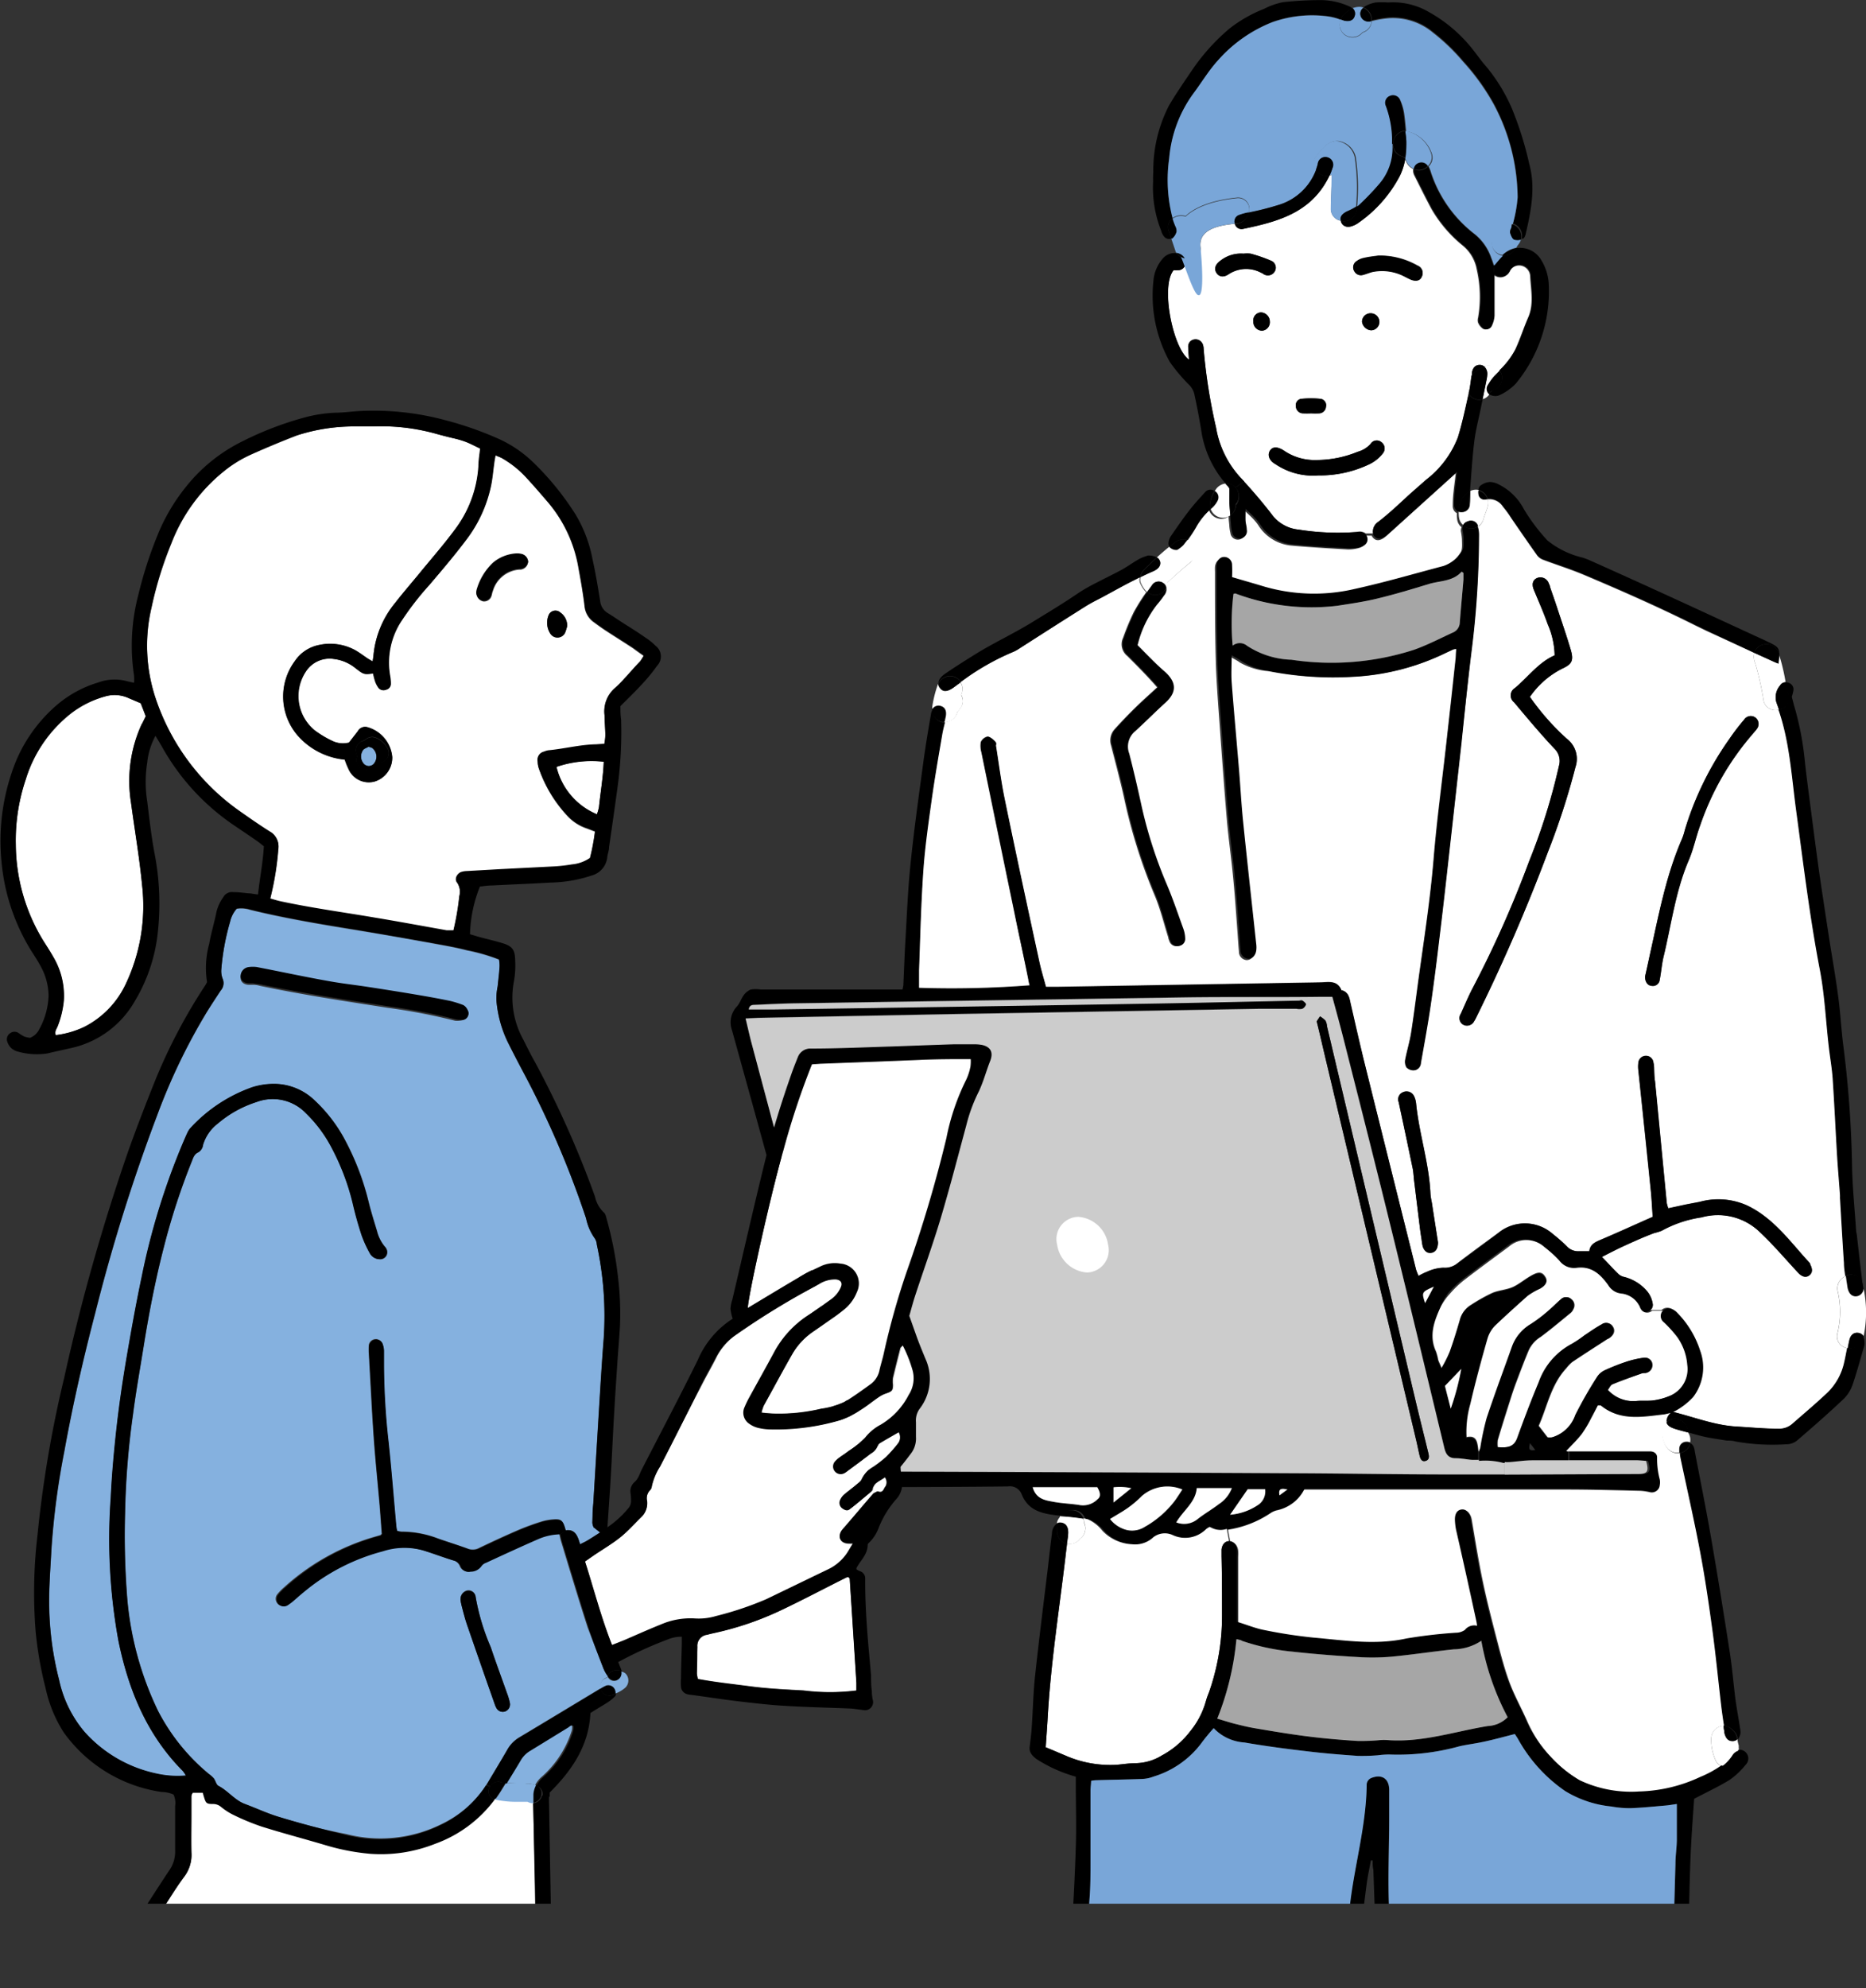 <svg height="200" viewBox="0 0 187.83 200" width="187.83" xmlns="http://www.w3.org/2000/svg" xmlns:xlink="http://www.w3.org/1999/xlink"><rect x="0" y="0" width="187.83" height="200" fill="#333333" stroke="none"/><clipPath id="a" transform="translate(-11.41 -20.48)"><path d="m0 0h212v212h-212z"/></clipPath><g clip-path="url(#a)"><path d="m147.31 121.31c-.11-.53-.21-1-.8-1.21 0 0-.08 0-.09 0-.41-1.07-1.32-.81-2.13-.8l-26.46.45c-.35 0-.7 0-1.16 0-.25-.92-.52-1.8-.71-2.71-1.17-5.39-2.34-10.79-3.45-16.19-.37-1.77-.59-3.56-.88-5.35 0-.16 0-.37-.09-.46s-.5-.49-.74-.47a1 1 0 0 0 -.67.55 2.31 2.31 0 0 0 .05 1q1.63 8 3.28 15.93c.48 2.34 1 4.68 1.46 7 0 .19.08.37.11.55a101.26 101.26 0 0 1 -11.15.25c0-.59 0-1.19 0-1.79.12-3.32.2-6.65.43-10 .16-2.35.49-4.69.82-7s.7-4.47 1.08-6.69c.07-.43.18-.84.28-1.26a1.3 1.3 0 0 0 1.28-1s0 0 0 0q.2-.24.39-.51a1.17 1.17 0 0 0 0-1.21l.09-.28a1.2 1.2 0 0 0 -.16-1 24.82 24.82 0 0 1 5.21-3 3.16 3.16 0 0 0 .52-.26c2.28-1.46 4.56-2.92 6.85-4.36.65-.41 1.35-.73 2-1.09.85-.46 1.69-.93 2.55-1.37l.93-.47a.84.84 0 0 0 0 .52 2.94 2.94 0 0 0 .55.89l.09.09a19.48 19.48 0 0 0 -1.26 2 25.67 25.67 0 0 0 -1.08 2.59 1.51 1.51 0 0 0 .43 1.83c1 1 2 2 3 3.15-.82.76-1.57 1.42-2.28 2.12s-1.36 1.38-2 2.09a1.66 1.66 0 0 0 -.36 1.63c.45 1.75.92 3.49 1.31 5.26a54.5 54.5 0 0 0 3.06 9.77c.59 1.38.94 2.86 1.4 4.31 0 .12.07.25.11.37a.74.74 0 0 0 .85.48.7.7 0 0 0 .63-.74 3.14 3.14 0 0 0 -.19-1c-.57-1.57-1.1-3.16-1.77-4.7a45.2 45.2 0 0 1 -2.51-8c-.36-1.64-.74-3.27-1.16-4.9a2 2 0 0 1 .6-2.26c1-.91 2-1.92 3-2.83 1.19-1.05 1.19-2.07 0-3.14-1-.86-1.85-1.78-2.76-2.68a10.63 10.63 0 0 1 1.94-4.06 10.27 10.27 0 0 0 .71-.92 1 1 0 0 0 .19-.72 1.21 1.21 0 0 0 .16-.52c.79-.75 1.61-1.47 2.45-2.15a1.28 1.28 0 0 0 0-1.82 1.08 1.08 0 0 0 -.46-.3 13.71 13.71 0 0 0 .81-1.23 7 7 0 0 1 1.5-1.88 1.33 1.33 0 0 0 1.23.87 1.26 1.26 0 0 0 .74-.24c0 .29.05.58.07.88a3.87 3.87 0 0 0 .11.76.75.75 0 1 0 1.48-.22c0-.29-.1-.57-.12-.86s0-.68 0-1.21c.4.38.69.63.94.9a5 5 0 0 1 .54.68 4.41 4.41 0 0 0 3.28 2c1.89.17 3.79.28 5.68.39a3.88 3.88 0 0 0 1-.11c.58-.12.88-.45.83-.89a.77.77 0 0 0 -.17-.39h.77a.57.57 0 0 0 .13.21c.34.39.8.32 1.41-.24l6.91-6.24c-.08.72-.16 1.29-.22 1.86a11.75 11.75 0 0 0 -.08 1.45.78.78 0 0 0 .42.7 2.83 2.83 0 0 0 .05.76 1.17 1.17 0 0 0 .42.65.78.78 0 0 0 -.06.44 6.59 6.59 0 0 1 .1.76c0 .47.08 1.07-.17 1.39a3.53 3.53 0 0 1 -1.85 1.48c-3 .78-5.91 1.64-8.89 2.3a18 18 0 0 1 -9.39-.3c-1-.3-1.91-.57-3-.88a11.9 11.9 0 0 0 0-1.2.8.8 0 0 0 -.77-.83c-.42 0-.72.3-.79.81a4 4 0 0 0 0 .49c0 3 0 6 .08 9 .07 2.29.26 4.58.42 6.86.22 3.06.44 6.12.7 9.18.17 1.89.44 3.78.62 5.68.16 1.6.27 3.21.39 4.82.07.9.12 1.8.2 2.7a.84.84 0 0 0 .77.85c.41 0 .73-.3.81-.81a2.51 2.51 0 0 0 0-.67c-.44-4.11-.9-8.21-1.32-12.32-.18-1.77-.27-3.54-.42-5.31-.24-2.9-.51-5.79-.73-8.69-.07-.86 0-1.73 0-2.73.39.23.72.39 1 .6a6.91 6.91 0 0 0 2.84.86 33.64 33.64 0 0 0 8.49.58 24 24 0 0 0 9.32-2.38l.79-.37a1.32 1.32 0 0 1 .31-.05c0 .35 0 .68-.06 1q-.45 4.14-.91 8.28c-.44 4-1 8-1.31 11.94-.32 3.8-.89 7.56-1.42 11.33-.28 2-.52 4-.83 6-.14.92-.42 1.82-.6 2.74a1.14 1.14 0 0 0 .12.8 1 1 0 0 0 .75.3.74.74 0 0 0 .68-.71c.34-2 .7-3.94 1-5.92.32-2.2.6-4.41.86-6.62.31-2.53.6-5.07.88-7.6q.68-6 1.34-12c.33-3 .65-6.1 1-9.14a94.41 94.41 0 0 0 .77-11.88 2.67 2.67 0 0 0 -.12-.8 1.29 1.29 0 0 0 .6-.77c.12-.44.31-.85.43-1.29a1.35 1.35 0 0 0 0-.72 1.62 1.62 0 0 1 1.53.74 10.91 10.91 0 0 1 .85 1.17c.86 1.25 1.72 2.5 2.6 3.74a1.36 1.36 0 0 0 .61.44c1.35.51 2.74.94 4.07 1.5 3.81 1.61 7.59 3.27 11.28 5.12l1.14.55 4.76 2.18a1.61 1.61 0 0 0 .1 1.07 29.57 29.57 0 0 1 .84 3.78 1.23 1.23 0 0 0 1.54.87c1.12 3.23 1.31 6.63 1.76 10 .73 5.38 1.37 10.76 2.39 16.09.5 2.56.61 5.19.91 7.78.12 1.06.31 2.11.39 3.18.18 2.67.3 5.35.46 8 .08 1.26.19 2.51.28 3.76a2.85 2.85 0 0 1 0 .29c.13 2.19.25 4.38.4 6.57 0 .44.07.87.13 1.31a1.33 1.33 0 0 0 -.82 1.49 9 9 0 0 1 0 4.19 1.2 1.2 0 0 0 1 1.57c-.1.49-.19 1-.3 1.46a6 6 0 0 1 -1.73 3.08c-1.15 1.08-2.36 2.1-3.55 3.14a2 2 0 0 1 -1.34.44c-1.42 0-2.83-.14-4.24-.22-2.3-.14-4.37-1-6.57-1.52a7 7 0 0 0 2.06-1.54 4.9 4.9 0 0 0 .69-4.68 9.62 9.62 0 0 0 -2.29-3.78 1.41 1.41 0 0 0 -.46-.34.86.86 0 0 0 -1 .13h-1.14a.68.68 0 0 0 .24-.69 2.59 2.59 0 0 0 -.54-1.2 4.43 4.43 0 0 0 -2.35-1.46 1.19 1.19 0 0 1 -.57-.31c-.53-.51-1-1.06-1.65-1.7.68-.34 1.32-.67 2-1s1.29-.59 1.94-.87q.68-.28 1.35-.54a4.26 4.26 0 0 0 .74-.23 11.86 11.86 0 0 1 4-1.34 6.07 6.07 0 0 1 5.91 1.52c1.33 1.26 2.52 2.67 3.77 4 .42.47.8.59 1.16.32s.36-.62.09-1.13a.22.22 0 0 0 0-.08c-2-2.12-3.63-4.55-6.37-5.84a7.07 7.07 0 0 0 -4.73-.35l-1.41.27-1.76.38a2.81 2.81 0 0 1 -.16-.55q-.6-6.12-1.18-12.24c-.05-.45-.06-.9-.09-1.35a3.68 3.68 0 0 0 -.08-.58.74.74 0 0 0 -.76-.62.77.77 0 0 0 -.75.75 3 3 0 0 0 0 .67q.63 6 1.24 11.95c.1.92.14 1.85.21 2.83-1.73.76-3.51 1.58-5.31 2.34-.54.23-1 .47-1.07 1.12-.37 0-.69 0-1 0a1.57 1.57 0 0 1 -1.29-.52 15.93 15.93 0 0 0 -1.38-1.21 4.23 4.23 0 0 0 -5.49-.11c-1.37 1-2.75 2-4.12 3.06a2 2 0 0 1 -1.42.44 4.23 4.23 0 0 0 -1.56.37 7.07 7.07 0 0 0 -.93.45 5.75 5.75 0 0 1 -.25-.62q-2.59-10.38-5.18-20.75c-.52-2.06-.99-4.1-1.45-6.15zm8.23 25.13c.46-.1.6-.45.62-1-.19-1.24-.41-2.61-.62-4a8.55 8.55 0 0 1 -.14-.86c-.13-3.11-1.15-6.08-1.45-9.16a2.06 2.06 0 0 0 -.22-.73.84.84 0 0 0 -1.09-.34.77.77 0 0 0 -.44 1q.72 3.34 1.42 6.71c.06.32.08.64.11 1 .2 1.6.39 3.2.59 4.79.05.45.12.9.19 1.34a5.2 5.2 0 0 0 .11.67c.15.44.5.68.92.58zm4.25-23.21a2.9 2.9 0 0 0 .19-.34 181.2 181.2 0 0 0 7.24-16.69 73 73 0 0 0 2.78-8.57 2.54 2.54 0 0 0 -.89-2.84 24.74 24.74 0 0 1 -3.7-4.2 8.65 8.65 0 0 1 3.23-2.83c1-.46 1.2-.81.88-1.91-.42-1.42-.91-2.82-1.37-4.23-.23-.7-.48-1.4-.72-2.1 0-.12-.08-.25-.13-.37a.89.89 0 0 0 -1.19-.51c-.42.2-.53.62-.31 1.16.48 1.17 1 2.33 1.41 3.5a8.24 8.24 0 0 1 .69 3.11c-1.61.7-2.64 2.15-4 3.29a.87.87 0 0 0 -.09 1.43c1.33 1.58 2.65 3.17 4.07 4.67a1.73 1.73 0 0 1 .45 1.74 61.73 61.73 0 0 1 -3 9.59 109.21 109.21 0 0 1 -5.74 12.87c-.42.8-.77 1.64-1.14 2.46a.75.75 0 0 0 .27 1.09.8.8 0 0 0 1.07-.32zm18.7-4.2c.15-.76.2-1.54.38-2.29.79-3.26 1.2-6.6 2.54-9.72.48-1.12.72-2.34 1.14-3.48a27.68 27.68 0 0 1 5.32-9.25c.12-.15.26-.29.37-.45a.81.81 0 0 0 -.15-1.19.79.79 0 0 0 -1.11.24 21.19 21.19 0 0 0 -1.47 1.92 31.61 31.61 0 0 0 -4.51 9.19 5.82 5.82 0 0 1 -.3.92c-1.62 3.73-2.34 7.7-3.22 11.63-.17.75-.33 1.51-.48 2.2 0 .52.25.88.63.92a.7.7 0 0 0 .86-.67z" fill="#fff" transform="translate(-11.41 -20.48)"/><path d="m164.23 45.1a1.37 1.37 0 0 0 .28-.55 1.18 1.18 0 0 1 -.69 0c-.19-.07-.33-.43-.4-.69s.1-.36.13-.55 0-.22.08-.34a1.27 1.27 0 0 0 -1.28.33 2.1 2.1 0 0 0 -.4.54l-.09.17a1.28 1.28 0 0 0 .79 2.12 2.72 2.72 0 0 1 1.38-.72 1.18 1.18 0 0 0 .11-.19z" fill="#79a6d8" transform="translate(-11.41 -20.48)"/><path d="m144.16 62.06a.71.71 0 0 0 .72-.66.65.65 0 0 0 -.53-.8 9.64 9.64 0 0 0 -2 0 .64.64 0 0 0 -.49.74.72.72 0 0 0 .67.71 8.42 8.42 0 0 0 .87 0 6.69 6.69 0 0 0 .76.01zm16.65-4.71a.69.69 0 0 0 -.44-.16c-.43 0-.71.26-.8.8a2.07 2.07 0 0 0 0 .22 2.8 2.8 0 0 0 -.46.83 1.16 1.16 0 0 0 .16 1c-.33 1.48-.65 3-1.09 4.41a9.92 9.92 0 0 1 -3.22 4.28l-1.67 1.47c-1 .92-2 1.88-3.13 2.75a1.13 1.13 0 0 0 -.5 1.2h-.77a1 1 0 0 0 -.89-.15 25.07 25.07 0 0 1 -5.87-.24 3.79 3.79 0 0 1 -2.75-1.59c-.86-1.11-1.78-2.19-2.73-3.23-.13-.15-.27-.29-.41-.44a9.82 9.82 0 0 1 -2.43-5 55.78 55.78 0 0 1 -1.25-7.92 1.21 1.21 0 0 0 -.06-.38.78.78 0 0 0 -.9-.56.71.71 0 0 0 -.59.77c0 .4.05.81.08 1.26-1.63-1.11-2.89-7.41-1.55-9a3.19 3.19 0 0 0 .43 0 .75.75 0 0 0 .77-.72 1 1 0 0 0 -.07-.43c.77.2 1.7-.2 1.58-1.18-.21-1.86 2-2.19 3.46-2.35a.7.7 0 0 0 .8.52c3.35-.7 6.6-1.53 8.45-4.83.1-.18.2-.36.28-.54l.22-.07a2.18 2.18 0 0 0 0 .25c0 1-.07 2.09-.08 3.14a1.19 1.19 0 0 0 1 1.23.49.49 0 0 0 0 .11c.18.47.64.62 1.21.38a2.27 2.27 0 0 0 .41-.18 13.2 13.2 0 0 0 4.33-4.85 6.14 6.14 0 0 0 .53-1.69.41.41 0 0 1 0 .09l.07.14a1.44 1.44 0 0 0 .73.8 1 1 0 0 0 0 .33 1.3 1.3 0 0 0 .13.36c.57 1.12 1.12 2.25 1.72 3.36a13.34 13.34 0 0 0 3.13 3.65 4 4 0 0 1 1.4 2.36 12.3 12.3 0 0 1 .14 4.91.85.85 0 0 0 0 .47 1.38 1.38 0 0 0 .5.63.59.59 0 0 0 .82-.31 2.74 2.74 0 0 0 .26-1c0-1.31 0-2.63 0-4.12a1 1 0 0 0 1.59-.35 1.09 1.09 0 0 1 1.24-.55 1.13 1.13 0 0 1 .84 1.08c.07 1.37.38 2.76-.2 4.11-.47 1.06-.81 2.17-1.3 3.22a8.14 8.14 0 0 1 -1.66 2.17 1.24 1.24 0 0 0 -1.37-.48zm-25.71-9.29a3.19 3.19 0 0 1 3.29-.12c.09 0 .16.11.25.14a.79.79 0 0 0 1.09-.3.75.75 0 0 0 -.35-1.06 14.87 14.87 0 0 0 -2.08-.72 2.77 2.77 0 0 0 -.71 0 3.34 3.34 0 0 0 -2.32.68c-.53.38-.67.82-.42 1.22s.7.54 1.25.16zm3.35 5.69a.85.85 0 0 0 .78-.91.93.93 0 0 0 -.89-.93.8.8 0 0 0 -.77.9.89.89 0 0 0 .88.94zm5.65 14.56a11.6 11.6 0 0 0 5.18-1.14 3.78 3.78 0 0 0 1.32-1.07.78.78 0 0 0 -.13-1.13.73.73 0 0 0 -1.1.17 2.72 2.72 0 0 1 -1.29.79 11 11 0 0 1 -4.14.83 5.47 5.47 0 0 1 -3.28-.94c-.68-.44-1.17-.42-1.43 0s-.06 1 .59 1.35a6.72 6.72 0 0 0 4.28 1.14zm4.54-20.21c.31-.08.61-.21.92-.29a4.87 4.87 0 0 1 3.28.49c.17.08.34.18.51.25.55.25 1 .16 1.17-.25a.79.79 0 0 0 -.43-1.12 7.68 7.68 0 0 0 -3.94-1c-.31.05-.89.1-1.45.23a1.74 1.74 0 0 0 -.77.38.73.73 0 0 0 -.19 1 .74.74 0 0 0 .9.31zm.78 5.61a.85.85 0 0 0 .84-.87.87.87 0 0 0 -.88-.84.85.85 0 0 0 -.87.85 1 1 0 0 0 .91.86z" fill="#fff" transform="translate(-11.41 -20.48)"/><path d="m161.7 59.77a1.31 1.31 0 0 0 .87-1.58 1.21 1.21 0 0 0 -.22-.42l-.52.53a5.08 5.08 0 0 0 -.66.81.73.73 0 0 0 .12 1 1.17 1.17 0 0 0 .17-.26v.08l.06-.11z" transform="translate(-11.41 -20.48)"/><path d="m154.56 37.53a1.27 1.27 0 0 0 .57-.35.76.76 0 0 0 -1-.28.73.73 0 0 0 -.42.57 1.26 1.26 0 0 0 .85.06z" transform="translate(-11.41 -20.48)"/><path d="m160.14 73.47a1.29 1.29 0 0 0 .6-.77c.12-.44.31-.85.43-1.29a1.35 1.35 0 0 0 0-.72h-.14a.61.61 0 0 1 -.77-.43 1.52 1.52 0 0 1 0-.48 1.27 1.27 0 0 0 -.84.09v.29c0 .35 0 .7-.05 1.06a.75.75 0 0 1 -.73.76.64.64 0 0 1 -.39-.07 2.83 2.83 0 0 0 .05.76 1.17 1.17 0 0 0 .42.65.67.67 0 0 1 .45-.4.74.74 0 0 1 1 .39.5.5 0 0 1 -.03.16z" fill="#fff" transform="translate(-11.41 -20.48)"/><path d="m129.61 75.11-.47.38a.94.94 0 0 0 .8.32 2.93 2.93 0 0 0 .63-.49l.4-.51a1.39 1.39 0 0 0 -1.36.3z" transform="translate(-11.41 -20.48)"/><path d="m157.93 167.16c-.74 0-1-.43-1.14-1.06-1.87-7.75-3.73-15.5-5.64-23.24-1.49-6.05-3-12.08-4.56-18.12-.34-1.31-.7-2.61-1.07-4h-1.12c-4.62 0-9.24 0-13.86.06q-19.66.27-39.34.6c-1.26 0-2.52.09-3.78.14-.27 0-.56 0-.64.46h2.37q19-.28 38.08-.59c5-.08 10-.2 14.92-.3h.38s.37.28.35.38a.76.76 0 0 1 -.38.45 1.35 1.35 0 0 1 -.57 0c-1.3 0-2.59 0-3.88 0l-30.82.53-19.47.38-1.3.06c.24 1 .42 1.82.65 2.66q3.14 11.75 6.28 23.47l4.77 17.7a1.18 1.18 0 0 0 .14 1 1.55 1.55 0 0 0 .19.24 3.58 3.58 0 0 1 .09.35.78.78 0 0 1 -1.48.47 3.92 3.92 0 0 1 -.18-.55c-2-7.71-4-15.43-6.06-23.13-1.88-7-3.83-14-5.77-21a2.33 2.33 0 0 1 .51-2.4c.29-.32.42-.78.68-1.13a1.66 1.66 0 0 1 .7-.56 3.12 3.12 0 0 1 1 0h13.27 1a3.62 3.62 0 0 0 .09-.42c.07-1.51.12-3 .21-4.55.15-2.58.25-5.16.52-7.73.34-3.34.81-6.66 1.26-10 .22-1.67.5-3.32.79-5a1.05 1.05 0 0 1 .18-.47 1.26 1.26 0 0 0 .92 1.29 1.1 1.1 0 0 0 .31 0c-.1.42-.21.83-.28 1.26-.38 2.22-.77 4.45-1.08 6.69s-.66 4.67-.82 7c-.23 3.31-.31 6.64-.43 10v1.79a101.26 101.26 0 0 0 11.15-.25c0-.18-.07-.36-.11-.55-.48-2.33-1-4.67-1.46-7q-1.65-8-3.28-15.93a2.31 2.31 0 0 1 -.05-1 1 1 0 0 1 .67-.55c.24 0 .53.26.74.47s.07.3.09.46c.29 1.79.51 3.58.88 5.35 1.11 5.4 2.28 10.8 3.45 16.19.19.91.46 1.79.71 2.71h1.16l26.46-.45c.81 0 1.72-.27 2.13.8h.09c.59.19.69.68.8 1.21.46 2 .93 4.09 1.43 6.13q2.58 10.38 5.18 20.75a5.75 5.75 0 0 0 .25.62 7.07 7.07 0 0 1 .93-.45 4.23 4.23 0 0 1 1.56-.37 2 2 0 0 0 1.42-.44c1.37-1 2.75-2 4.12-3.06a4.23 4.23 0 0 1 5.49.11 15.93 15.93 0 0 1 1.38 1.21 1.57 1.57 0 0 0 1.29.52h1c.08-.65.53-.89 1.07-1.12 1.8-.76 3.58-1.58 5.31-2.34-.07-1-.11-1.91-.21-2.83q-.6-6-1.24-11.95a3 3 0 0 1 0-.67.77.77 0 0 1 .75-.75.74.74 0 0 1 .76.62 3.68 3.68 0 0 1 .08.58c0 .45 0 .9.09 1.35q.59 6.12 1.18 12.24a2.81 2.81 0 0 0 .16.55l1.76-.38 1.41-.27a7.07 7.07 0 0 1 4.73.35c2.74 1.29 4.41 3.72 6.37 5.84a.22.22 0 0 1 0 .08c.27.51.24.88-.09 1.13s-.74.15-1.16-.32c-1.25-1.35-2.44-2.76-3.77-4a6.07 6.07 0 0 0 -5.91-1.52 11.86 11.86 0 0 0 -4 1.34 4.26 4.26 0 0 1 -.74.23q-.67.25-1.35.54c-.65.28-1.29.57-1.94.87s-1.28.63-2 1c.62.64 1.12 1.19 1.65 1.7a1.19 1.19 0 0 0 .57.31 4.43 4.43 0 0 1 2.35 1.46 2.59 2.59 0 0 1 .54 1.2.68.68 0 0 1 -.24.69 1 1 0 0 1 -.27.15.73.73 0 0 1 -.9-.38c-.07-.1-.09-.24-.17-.34a2.27 2.27 0 0 0 -1.7-1.15 1.77 1.77 0 0 1 -1.4-.88c-.79-1.08-1.68-1.94-3.21-1.7a1.9 1.9 0 0 1 -1.7-.75 12.11 12.11 0 0 0 -1.5-1.36 2.68 2.68 0 0 0 -3.54-.07c-1.45 1.08-2.91 2.14-4.34 3.24a10.41 10.41 0 0 0 -1.61 1.5 6.25 6.25 0 0 0 -.78 1.44c-.67 1.46-1.23 2.93-.48 4.54a5.75 5.75 0 0 1 .22.84c.06.19.16.37.33.79a13 13 0 0 0 .82-1.63c.36-1 .69-2.08 1-3.14a2.52 2.52 0 0 1 1.18-1.59 17.46 17.46 0 0 1 2.11-1.18c.67-.28 1.45-.31 2.1-.61s1.29-.87 2-1.23 1-.17 1.26.27 0 .84-.56 1.16a7 7 0 0 0 -1.25.72c-1.12 1-2.23 2-3.28 3a3.1 3.1 0 0 0 -.76 1.31c-.62 2.17-1.21 4.35-1.72 6.55a10.12 10.12 0 0 0 -.38 3.34c1.12-.23 1.08.63 1.21 1.47v.82h-.54c-.59-.14-1.16-.28-1.74-.27zm-2.19-17.24c-1.23.54-1.24.57-.88 1.66zm2.76 8.26-1.64 1.73c.15.63.37 1.46.58 2.29a26.24 26.24 0 0 0 1.06-4.02z" transform="translate(-11.41 -20.48)"/><path d="m153.88 38.16c.57 1.12 1.12 2.25 1.72 3.36a13.34 13.34 0 0 0 3.13 3.65 4 4 0 0 1 1.4 2.36 12.3 12.3 0 0 1 .14 4.91.85.85 0 0 0 0 .47 1.38 1.38 0 0 0 .5.63.59.59 0 0 0 .82-.31 2.74 2.74 0 0 0 .26-1c0-1.31 0-2.63 0-4.12l-.1-.89c-.1-.29-.18-.55-.28-.79a5.27 5.27 0 0 0 -1.63-2.36 12.93 12.93 0 0 1 -4.43-6.21 3.18 3.18 0 0 0 -.25-.63 1.24 1.24 0 0 1 -1.41.29 1 1 0 0 0 0 .33 1.3 1.3 0 0 0 .13.31z" transform="translate(-11.41 -20.48)"/><path d="m128.2 77.09c0 .4-.25.66-.75.88s-.82.37-1.23.57a.84.84 0 0 0 0 .52 2.94 2.94 0 0 0 .55.89l.09.09.49-.68a.77.77 0 0 1 1.11-.23.71.71 0 0 1 .32.47 1.21 1.21 0 0 0 .16-.52c.79-.75 1.61-1.47 2.45-2.15a1.28 1.28 0 0 0 0-1.82 1.08 1.08 0 0 0 -.46-.3l-.4.51a2.93 2.93 0 0 1 -.63.49.94.94 0 0 1 -.8-.32c-.43.35-.85.71-1.25 1.08a.67.67 0 0 1 .35.52z" fill="#fff" transform="translate(-11.41 -20.48)"/><path d="m127.89 76.57c-.45.4-.88.81-1.3 1.23a1.37 1.37 0 0 0 -.37.74c.41-.2.81-.4 1.23-.57s.79-.48.75-.88a.67.67 0 0 0 -.31-.52z" transform="translate(-11.41 -20.48)"/><path d="m152.73 36.31-.15-.07a1.33 1.33 0 0 1 -1-1.24h-.1v.33a5.48 5.48 0 0 1 -1.28 3.67 26.29 26.29 0 0 1 -2 2.09 1.3 1.3 0 0 1 -.23.18v.2a1.26 1.26 0 0 1 -1.55 1.23.49.49 0 0 0 0 .11c.18.47.64.62 1.21.38a2.27 2.27 0 0 0 .37-.19 13.2 13.2 0 0 0 4.33-4.85 6.14 6.14 0 0 0 .53-1.69l-.08-.07z" transform="translate(-11.41 -20.48)"/><path d="m132.71 70c-.54.59-1.09 1.19-1.58 1.82-.65.84-1.25 1.71-1.85 2.58a1.42 1.42 0 0 0 -.25.71.57.57 0 0 0 .11.38l.47-.38a1.39 1.39 0 0 1 1.36-.3 13.71 13.71 0 0 0 .81-1.23 7 7 0 0 1 1.5-1.88 1.16 1.16 0 0 1 -.07-.42 3 3 0 0 1 .44-1.41.7.7 0 0 0 -.94.13z" transform="translate(-11.41 -20.48)"/><path d="m190 87.07-2-.91a1.61 1.61 0 0 0 .1 1.07 29.57 29.57 0 0 1 .84 3.78 1.23 1.23 0 0 0 1.54.87c-.08-.25-.17-.49-.26-.74a1.82 1.82 0 0 1 .38-1.71.63.63 0 0 1 .55-.31 20 20 0 0 0 -.65-2.75c0 .22 0 .5-.07.87a4.49 4.49 0 0 1 -.43-.17z" fill="#fff" transform="translate(-11.41 -20.48)"/><path d="m127.39 79.36-.49.68a1.22 1.22 0 0 0 1.92-.44.71.71 0 0 0 -.32-.47.77.77 0 0 0 -1.11.23z" transform="translate(-11.41 -20.48)"/><path d="m126.11 76.7c-.62.34-1.19.77-1.81 1.11-.85.46-1.72.87-2.57 1.32a17.41 17.41 0 0 0 -1.92 1.11c-1.46 1-3 1.91-4.49 2.83-1.79 1.1-3.71 2-5.48 3.07-1.09.68-2.19 1.36-3.25 2.09-.51.34-.74.7-.71 1a1.29 1.29 0 0 1 1.51-.7 1.31 1.31 0 0 1 .74.55 24.82 24.82 0 0 1 5.21-3 3.16 3.16 0 0 0 .52-.26c2.28-1.46 4.56-2.92 6.85-4.36.65-.41 1.35-.73 2-1.09.85-.46 1.69-.93 2.55-1.37l.93-.47a1.37 1.37 0 0 1 .37-.74c.42-.42.85-.83 1.3-1.23a1.73 1.73 0 0 0 -.89-.19 5 5 0 0 0 -.86.33z" transform="translate(-11.41 -20.48)"/><path d="m188 86.16 2 .91a4.49 4.49 0 0 0 .44.17c0-.37.07-.65.07-.87s-.11-.3-.17-.45a1.29 1.29 0 0 0 -1.77-.46 1.16 1.16 0 0 0 -.57.7z" transform="translate(-11.41 -20.48)"/><path d="m160.24 70.29a.61.61 0 0 0 .77.43h.14a1.28 1.28 0 0 0 -.88-.87h-.05a1.52 1.52 0 0 0 .02.44z" transform="translate(-11.41 -20.48)"/><path d="m161.83 58.3.52-.53a1.24 1.24 0 0 0 -1.37-.48l-.17.06a1 1 0 0 1 .31.79 3.68 3.68 0 0 1 -.08.58l-.39 1.92a1.22 1.22 0 0 0 .67-.47.73.73 0 0 1 -.12-1 5.08 5.08 0 0 1 .63-.87z" fill="#fff" transform="translate(-11.41 -20.48)"/><path d="m198.36 150.88a.82.82 0 0 0 .62-.74c0-.16-.06-.32-.08-.48a1.12 1.12 0 0 0 -1.67-.8c.05.4.11.79.17 1.18.11.66.48.96.96.84z" transform="translate(-11.41 -20.48)"/><path d="m186.31 195.52a.13.13 0 0 0 0-.06.67.67 0 0 1 -.42.18c-.44 0-.73-.24-.87-.85a1.29 1.29 0 0 1 0-.19c0-.17-.05-.34-.07-.51a1.31 1.31 0 0 0 -1.29 1.29 5 5 0 0 0 .46 2.23 1.1 1.1 0 0 0 .68.57 4.29 4.29 0 0 0 1.07-1.13 1 1 0 0 1 .61-.46 1.46 1.46 0 0 1 -.05-.2c0-.08 0-.24 0-.29s-.12-.39-.12-.58z" fill="#fff" transform="translate(-11.41 -20.48)"/><path d="m151.89 255.2a1.1 1.1 0 0 1 1.08-.92c-.09-3.93-.13-7.85-.33-11.77q-.34-6.57-.37-13.16c0-.61-.09-1.22-.13-1.83-.31-4.9-.7-9.79-.91-14.69-.13-3.19 0-6.39 0-9.59 0-.9 0-1.81 0-2.71 0-1.11-.69-1.57-1.74-1.2a.75.75 0 0 0 -.53.74c-.05 4-1.16 7.84-1.65 11.78-.75 6-1.6 12-2.43 17.94-.44 3.13-1 6.25-1.4 9.38-.28 2-.41 4.05-.69 6.06-.44 3-1 6.05-1.45 9.08l-.06.38a1.29 1.29 0 0 1 1.29 1.29c0 .2-.05.41-.09.61a1 1 0 0 0 .25-.58c.41-2.81.84-5.61 1.23-8.42.26-1.92.43-3.85.68-5.77.4-3 .84-6.07 1.25-9.11.45-3.29.86-6.59 1.31-9.88.31-2.24.68-4.47 1-6.71.28-2 .5-4 .77-6.05.11-.81.28-1.61.43-2.42h.18c0 .31 0 .62.07.93.15 4.09.28 8.19.48 12.29.12 2.48.39 5 .52 7.43.08 1.54 0 3.1 0 4.65.1 3 .27 5.93.37 8.89.09 2.68.15 5.36.2 8 0 1.68 0 3.36.06 5a3.57 3.57 0 0 0 .07.86.73.73 0 0 0 .3.45 6.28 6.28 0 0 1 .24-.95z" transform="translate(-11.41 -20.48)"/><path d="m185.81 198.08a1.3 1.3 0 0 0 .59-1.46 1 1 0 0 0 -.61.46 4.29 4.29 0 0 1 -1.07 1.13 1.42 1.42 0 0 0 1.09-.13z" transform="translate(-11.41 -20.48)"/><path d="m118.92 174.92c0 .3-.07.6-.11.9a1.39 1.39 0 0 0 .3 0 1.25 1.25 0 0 0 1-.52l.18-.14a1.31 1.31 0 0 0 .37-.92 1.2 1.2 0 0 0 -.14-.57 1.55 1.55 0 0 0 -.07-.43 22 22 0 0 0 -2.31-.25l-.09.17a.91.91 0 0 0 -.11.16 1.12 1.12 0 0 0 -.15.41.7.7 0 0 1 .48-.07c.5.11.73.54.65 1.26z" fill="#fff" transform="translate(-11.41 -20.48)"/><path d="m189.27 85c-3.14-1.44-6.27-2.9-9.4-4.33q-4.23-1.94-8.46-3.83a6.39 6.39 0 0 0 -.73-.27 8.87 8.87 0 0 1 -3.51-1.72 19 19 0 0 1 -2.37-3.15 5.73 5.73 0 0 0 -2.5-2.47 2 2 0 0 0 -.92-.26 1.72 1.72 0 0 0 -1 .41.63.63 0 0 0 -.15.4h.05a1.28 1.28 0 0 1 .88.87 1.62 1.62 0 0 1 1.53.74 10.91 10.91 0 0 1 .85 1.17c.86 1.25 1.72 2.5 2.6 3.74a1.36 1.36 0 0 0 .61.44c1.35.51 2.74.94 4.07 1.5 3.81 1.61 7.59 3.27 11.28 5.12l1.14.55 4.76 2.25a1.16 1.16 0 0 1 .56-.7 1.29 1.29 0 0 1 1.77.46c.06.15.12.3.17.45.03-.77-.21-.87-1.23-1.37z" transform="translate(-11.41 -20.48)"/><path d="m186.59 194.52c-.15-1-.34-2-.48-3-.21-1.6-.33-3.21-.58-4.8-.6-3.86-1.22-7.71-1.89-11.56-.5-2.89-1.08-5.76-1.63-8.64a1.79 1.79 0 0 0 -.11-.47.79.79 0 0 0 -.36-.4v.08a1.29 1.29 0 0 1 -.59.78 1.12 1.12 0 0 1 -.48.15 3.7 3.7 0 0 0 .06.48c.67 3.19 1.4 6.36 2 9.56.48 2.54.86 5.09 1.2 7.65s.61 5.25.92 7.88c.08.63.17 1.26.27 1.88a1.31 1.31 0 0 1 .95.46 1.25 1.25 0 0 1 .45.91 1.13 1.13 0 0 0 .27-.96z" transform="translate(-11.41 -20.48)"/><path d="m162.27 60.27a5.19 5.19 0 0 0 1.73-1.21 14.55 14.55 0 0 0 3.31-9.87 5.09 5.09 0 0 0 -.72-2.48 2.47 2.47 0 0 0 -2.59-1.26 2 2 0 0 1 -.29.36 1.24 1.24 0 0 1 -1.09.36 0 0 0 0 0 0 0c-.3.29-.56.63-.89 1l.1.89a1 1 0 0 0 1.59-.35 1.09 1.09 0 0 1 1.24-.55 1.13 1.13 0 0 1 .84 1.08c.07 1.37.38 2.76-.2 4.11-.47 1.06-.81 2.17-1.3 3.22a8.14 8.14 0 0 1 -1.66 2.17 1.21 1.21 0 0 1 .22.42 1.31 1.31 0 0 1 -.87 1.58l-.18.1-.06.11v-.08a1.17 1.17 0 0 1 -.17.26 1.19 1.19 0 0 0 .99.14z" transform="translate(-11.41 -20.48)"/><path d="m180.46 166.16a2.57 2.57 0 0 0 0 .48 1.12 1.12 0 0 0 .48-.15 1.29 1.29 0 0 0 .59-.78v-.08a.77.77 0 0 0 -.41-.07.7.7 0 0 0 -.66.6z" transform="translate(-11.41 -20.48)"/><path d="m153.72 37.47a.73.73 0 0 1 .42-.57.76.76 0 0 1 1 .28 1.21 1.21 0 0 0 .33-1.25 3.42 3.42 0 0 0 -2.19-2.19 1.11 1.11 0 0 0 -.4-.06c0 .35.07.7.1 1a10.82 10.82 0 0 1 -.1 1.72.41.41 0 0 1 0 .09l.07.14a1.44 1.44 0 0 0 .77.84z" fill="#79a6d8" transform="translate(-11.41 -20.48)"/><path d="m152.25 256.36a.7.7 0 0 0 .68-.59 2.53 2.53 0 0 0 0-.67c0-.28 0-.55 0-.82a1.1 1.1 0 0 0 -1.08.92 6.28 6.28 0 0 0 -.13 1.05.72.72 0 0 0 .53.11z" transform="translate(-11.41 -20.48)"/><path d="m121.92 171.28c.36-.3.19-.76-.06-1.18h-6.5c.34 1.21 1.28 1.32 2.15 1.48s1.79.18 2.66.33a2.06 2.06 0 0 0 1.75-.63zm10-1.09c-.11 1.43-1.35 2.23-2.06 3.45a2.14 2.14 0 0 0 2.09-.29c.7-.56 1.48-1 2.21-1.56a3.3 3.3 0 0 0 1.29-1.6zm6.2 1.64a1.63 1.63 0 0 0 .68-1.56h-1.8l-1.78 2.6a5.87 5.87 0 0 0 2.85-1.04zm40.16-4.76a8.07 8.07 0 0 0 .27 2.19 1.57 1.57 0 0 1 0 .57.81.81 0 0 1 -1 .72 6.1 6.1 0 0 0 -.94-.14c-2.52-.06-5-.13-7.56-.13q-12.84 0-25.69 0c-.18 0-.37 0-.6 0a4.05 4.05 0 0 1 -2.78 2.1 2 2 0 0 0 -.61.27 10.51 10.51 0 0 1 -4.28 1.67 2 2 0 0 1 -1.72-.2 1.85 1.85 0 0 0 -.37.23 3 3 0 0 1 -3.43.57 1.86 1.86 0 0 0 -2 .35 2.67 2.67 0 0 1 -2 .6 4.38 4.38 0 0 1 -3-1.35 3.92 3.92 0 0 0 -1.47-1.16l-.45-.11a1.3 1.3 0 0 0 -1.22-.86 1.26 1.26 0 0 0 -1.09.61l-.4-.05c-1.53-.18-3-.42-3.69-2.14a1.27 1.27 0 0 0 -1.39-.79c-4.23.05-8.46.06-12.7.07a3.76 3.76 0 0 1 -.67 0 .66.66 0 0 1 -.59-.76 1.26 1.26 0 0 1 .54-.71.48.48 0 0 1 .21-.07l.21.07a1.13 1.13 0 0 0 1-.07q20.41.08 40.83.17c5.26 0 10.53.11 15.79.12h5.59l13.41-.06c1 0 1.12-.28.82-1.32l-.84-.06h-7.08v-.9h6.68 1.65c.19-.05.54.15.52.57zm-52.95 3.13a5.3 5.3 0 0 0 -1.79-.09v1.53zm1.39 3.87a9.92 9.92 0 0 0 3-2.62c.26-.36.49-.73.75-1.12a3.91 3.91 0 0 0 -4.07.65 11 11 0 0 1 -1.14 1c-.65.45-1.35.83-2.1 1.29a3.1 3.1 0 0 0 1.71 1.11 2.37 2.37 0 0 0 1.8-.31zm14.28-3.74c-.58-.12-.93-.14-.8.59z" transform="translate(-11.41 -20.48)"/><path d="m158.58 72a.75.75 0 0 0 .73-.76c0-.36 0-.71.05-1.06 0-.1 0-.2 0-.29a1.27 1.27 0 0 0 -.51.41 1.53 1.53 0 0 0 -.41.63 3.9 3.9 0 0 0 -.21.57 3.41 3.41 0 0 0 -.06.43.64.64 0 0 0 .41.07z" transform="translate(-11.41 -20.48)"/><path d="m128.82 79.6a1.22 1.22 0 0 1 -1.92.44 19.48 19.48 0 0 0 -1.26 2 25.67 25.67 0 0 0 -1.08 2.59 1.51 1.51 0 0 0 .43 1.83c1 1 2 2 3 3.15-.82.76-1.57 1.42-2.28 2.12s-1.36 1.38-2 2.09a1.66 1.66 0 0 0 -.36 1.63c.45 1.75.92 3.49 1.31 5.26a54.5 54.5 0 0 0 3.06 9.77c.59 1.38.94 2.86 1.4 4.31 0 .12.07.25.11.37a.74.74 0 0 0 .85.48.7.7 0 0 0 .63-.74 3.14 3.14 0 0 0 -.19-1c-.57-1.57-1.1-3.16-1.77-4.7a45.2 45.2 0 0 1 -2.51-8c-.36-1.64-.74-3.27-1.16-4.9a2 2 0 0 1 .6-2.26c1-.91 2-1.92 3-2.83 1.19-1.05 1.19-2.07 0-3.14-1-.86-1.85-1.78-2.76-2.68a10.63 10.63 0 0 1 1.94-4.06 10.27 10.27 0 0 0 .71-.92 1 1 0 0 0 .25-.81z" transform="translate(-11.41 -20.48)"/><path d="m199 154.9a11.57 11.57 0 0 0 0-4.76.82.82 0 0 1 -.62.74c-.48.1-.85-.18-1-.84-.06-.39-.12-.78-.17-1.18a1.33 1.33 0 0 0 -.82 1.49 9 9 0 0 1 0 4.19 1.2 1.2 0 0 0 1 1.57c.05-.27.1-.54.16-.8.11-.51.45-.79.86-.74a.73.73 0 0 1 .59.33z" fill="#fff" transform="translate(-11.41 -20.48)"/><path d="m164.7 44.48c.14 0 .25-.3.29-.48.54-2.33 1-4.65.36-7a34.24 34.24 0 0 0 -1.76-5.62 17.5 17.5 0 0 0 -2.59-4.22c-.54-.6-1-1.3-1.5-1.9a14.68 14.68 0 0 0 -4.19-3.53 7.17 7.17 0 0 0 -4.17-1 8.82 8.82 0 0 0 -1.26 0 3.13 3.13 0 0 0 -1.07.39l-.15.11a1.34 1.34 0 0 1 .84 1.21.22.22 0 0 1 0 .08 11.06 11.06 0 0 1 1.69-.29 6.3 6.3 0 0 1 4.5 1.47 20.22 20.22 0 0 1 3 2.89 22.34 22.34 0 0 1 3.1 4.31 20.23 20.23 0 0 1 2.4 9.37 14 14 0 0 1 -.49 2.69 1.22 1.22 0 0 1 .54.33 1.26 1.26 0 0 1 .34 1.21z" transform="translate(-11.41 -20.48)"/><path d="m106.08 91.5a.73.73 0 0 0 -.84.31 1.26 1.26 0 0 0 .92 1.29 1.1 1.1 0 0 0 .31 0l.12-.54c.12-.56-.07-.94-.51-1.06z" transform="translate(-11.41 -20.48)"/><path d="m158.87 70.31a1.27 1.27 0 0 1 .51-.41c.13-1.68.23-3.36.43-5 .14-1.18.46-2.34.69-3.51l.15-.73a1.12 1.12 0 0 1 -.68 0 1.34 1.34 0 0 1 -.74-.55c-.33 1.48-.65 3-1.09 4.41a9.92 9.92 0 0 1 -3.22 4.28l-1.67 1.47c-1 .92-2 1.88-3.13 2.75a1.13 1.13 0 0 0 -.5 1.2.57.57 0 0 0 .13.21c.34.39.8.32 1.41-.24l6.91-6.24c-.08.72-.16 1.29-.22 1.86a11.75 11.75 0 0 0 -.08 1.45.78.78 0 0 0 .42.7 3.41 3.41 0 0 1 .06-.43 3.9 3.9 0 0 1 .21-.57 1.53 1.53 0 0 1 .41-.65z" transform="translate(-11.41 -20.48)"/><g fill="#fff"><path d="m116.88 193.11c-.06 1.06-.14 2.11-.21 3.16.73.3 1.38.58 2 .84a11.22 11.22 0 0 0 5.18.92c.65-.06 1.29-.16 1.93-.16a5.18 5.18 0 0 0 2.57-.77 8.81 8.81 0 0 0 2.85-2.42 8.27 8.27 0 0 0 1.58-3 7.71 7.71 0 0 1 .32-.92 23.22 23.22 0 0 0 1.32-7.79c0-2 0-3.94-.05-5.91 0-.23 0-.45 0-.68.06-.52.35-.84.76-.85l-.23-1.24a2 2 0 0 1 -1.72-.2 1.85 1.85 0 0 0 -.37.23 3 3 0 0 1 -3.43.57 1.86 1.86 0 0 0 -2 .35 2.67 2.67 0 0 1 -2 .6 4.38 4.38 0 0 1 -3-1.35 3.92 3.92 0 0 0 -1.47-1.16l-.45-.11a1.55 1.55 0 0 1 .07.43 1.2 1.2 0 0 1 .14.57 1.31 1.31 0 0 1 -.37.92l-.18.14a1.25 1.25 0 0 1 -1 .52 1.39 1.39 0 0 1 -.3 0l-.09.73c-.64 5.54-1.53 11.03-1.85 16.58z" transform="translate(-11.41 -20.48)"/><path d="m179.69 162.48a8.59 8.59 0 0 1 -.84.21c-2.21.25-4.45.71-6.4-.9 0 0-.12 0-.3 0-.21.4-.44.86-.68 1.3a12.12 12.12 0 0 1 -.93 1.56c-.48.62-1.05 1.16-1.6 1.75.11 0 .17.09.23.09h6.68 1.65c.38 0 .73.22.71.64a8.07 8.07 0 0 0 .27 2.19 1.57 1.57 0 0 1 0 .57.81.81 0 0 1 -1 .72 6.1 6.1 0 0 0 -.94-.14c-2.52-.06-5-.13-7.56-.13q-12.84 0-25.69 0c-.18 0-.37 0-.6 0a4.05 4.05 0 0 1 -2.78 2.1 2 2 0 0 0 -.61.27 10.51 10.51 0 0 1 -4.28 1.67l.23 1.24c.43 0 .75.34.8.89a3.74 3.74 0 0 1 0 .58v2.82 3.83c1 .3 1.82.65 2.69.82a49.32 49.32 0 0 0 5 .77c3.11.27 6.21.78 9.35.09a48.72 48.72 0 0 1 5-.58 1.57 1.57 0 0 0 .89-.28 1.19 1.19 0 0 1 1.23-.42 5.55 5.55 0 0 0 -.11-.64c-.65-3-1.31-6-2-9a6.37 6.37 0 0 1 -.12-1.06c0-.6.24-.95.68-1s.79.31.9.93c.36 2.1.69 4.2 1.13 6.28s.94 4 1.46 6c.36 1.37.72 2.76 1.21 4.08s1.19 2.58 1.77 3.88a12.46 12.46 0 0 0 2.39 3.62 12.76 12.76 0 0 0 3 2.44 12.12 12.12 0 0 0 6 1.14 15.39 15.39 0 0 0 6.17-1.47 10.75 10.75 0 0 0 2.11-1.15 1.1 1.1 0 0 1 -.68-.57 5 5 0 0 1 -.46-2.23 1.31 1.31 0 0 1 1.29-1.29c-.1-.62-.19-1.25-.27-1.88-.31-2.63-.56-5.26-.92-7.88s-.72-5.11-1.2-7.65c-.6-3.2-1.33-6.37-2-9.56a3.7 3.7 0 0 1 -.06-.48 2.31 2.31 0 0 1 -.52 0 1.47 1.47 0 0 1 -.65-.38 1.85 1.85 0 0 1 -.41-.7 2.79 2.79 0 0 1 -.17-1 1.28 1.28 0 0 1 .46-1 1.11 1.11 0 0 1 .36-.84l.17-.19z" transform="translate(-11.41 -20.48)"/><path d="m156.86 159.91c.15.63.37 1.46.58 2.29a26.24 26.24 0 0 0 1.06-4z" transform="translate(-11.41 -20.48)"/><path d="m123.49 170.11v1.53l1.79-1.44a5.3 5.3 0 0 0 -1.79-.09z" transform="translate(-11.41 -20.48)"/><path d="m121.86 170.1h-6.5c.34 1.21 1.28 1.32 2.15 1.48s1.79.18 2.66.33a2.06 2.06 0 0 0 1.75-.63c.36-.28.19-.76-.06-1.18z" transform="translate(-11.41 -20.48)"/></g><path d="m91.2 121.43q19.67-.3 39.34-.6c4.62-.07 9.24 0 13.86-.06h1.12c.37 1.36.73 2.66 1.07 4 1.52 6 3.07 12.07 4.56 18.12 1.91 7.74 3.77 15.49 5.64 23.24.15.63.4 1.06 1.14 1.06.58 0 1.15.13 1.72.16h.54a7.13 7.13 0 0 1 2.43.2 1 1 0 0 0 .25 0v1.26h-5.59c-5.26 0-10.53-.1-15.79-.12q-20.42-.11-40.83-.17a1.23 1.23 0 0 0 .52-.71 1.08 1.08 0 0 0 -.51-1.58 4.86 4.86 0 0 0 -.91-.38 1.39 1.39 0 0 0 -1.6.93l-4.77-17.7q-3.15-11.73-6.28-23.47c-.23-.84-.41-1.69-.65-2.66l1.3-.06 19.47-.38 30.82-.53h3.88a1.35 1.35 0 0 0 .57 0 .76.76 0 0 0 .38-.45c0-.1-.2-.29-.35-.38s-.25 0-.38 0c-5 .1-10 .22-14.92.3q-19 .32-38.08.59c-.77 0-1.54 0-2.37 0 .08-.47.37-.45.64-.46 1.26-.06 2.52-.12 3.78-.15zm53.41 4.57 9.33 39.26c.13.53.23 1.07.36 1.61.07.32.2.69.61.57s.35-.49.27-.81c-.44-1.82-.9-3.63-1.33-5.45q-4.44-18.75-8.87-37.48a1.36 1.36 0 0 0 -.15-.55 2.62 2.62 0 0 0 -.55-.43l-.33.5c.25 1.04.46 1.92.66 2.78z" fill="#ccc" transform="translate(-11.41 -20.48)"/><path d="m98.16 166.8a1.18 1.18 0 0 0 .14 1 1.55 1.55 0 0 0 .19.24s0-.08 0-.12c-.13-.39-.23-.76-.33-1.12z" transform="translate(-11.41 -20.48)"/><path d="m98.16 166.8c.1.36.2.73.29 1.09v.12a2.52 2.52 0 0 0 1 .53 2.44 2.44 0 0 1 .54 0h.65a1.23 1.23 0 0 0 .52-.71 1.08 1.08 0 0 0 -.51-1.58 4.86 4.86 0 0 0 -.91-.38 1.39 1.39 0 0 0 -1.58.93z" fill="#ccc" transform="translate(-11.41 -20.48)"/><path d="m99.47 168.54.21.07a1.13 1.13 0 0 0 1-.07h-.68a2.44 2.44 0 0 0 -.53 0z" transform="translate(-11.41 -20.48)"/><path d="m105.26 91.51a1 1 0 0 0 0 .3.73.73 0 0 1 .84-.31c.44.12.63.5.51 1.1l-.12.54a1.3 1.3 0 0 0 1.28-1s0 0 0 0q.2-.24.39-.51a1.17 1.17 0 0 0 0-1.21l.09-.28a1.2 1.2 0 0 0 -.16-1l-.59.43c-.71.54-1.17.58-1.5.12a.72.72 0 0 1 -.16-.4 1.67 1.67 0 0 0 -.08.2 11.89 11.89 0 0 0 -.5 2.02z" fill="#fff" transform="translate(-11.41 -20.48)"/><path d="m105.88 89.26a.72.72 0 0 0 .16.4c.33.46.79.42 1.5-.12l.59-.43a1.31 1.31 0 0 0 -.74-.55 1.29 1.29 0 0 0 -1.51.7z" transform="translate(-11.41 -20.48)"/><path d="m115.28 194c.11-1.64.14-3.29.32-4.92.39-3.63.85-7.25 1.29-10.87.13-1.16.26-2.31.41-3.46a1.24 1.24 0 0 1 .51-1 1.18 1.18 0 0 0 0 .42v.38a1.33 1.33 0 0 0 1 1.26l-.09.73c-.63 5.52-1.52 11-1.84 16.56-.06 1.06-.14 2.11-.21 3.16.73.3 1.38.58 2 .84a11.22 11.22 0 0 0 5.18.92c.65-.06 1.29-.16 1.93-.16a5.18 5.18 0 0 0 2.57-.77 8.81 8.81 0 0 0 2.85-2.42 8.27 8.27 0 0 0 1.58-3 7.71 7.71 0 0 1 .32-.92 23.22 23.22 0 0 0 1.32-7.79c0-2 0-3.94-.05-5.91 0-.23 0-.45 0-.68.06-.52.35-.84.76-.85.43 0 .75.34.8.89a3.74 3.74 0 0 1 0 .58v2.82 3.83c1 .3 1.82.65 2.69.82a49.32 49.32 0 0 0 5 .77c3.11.27 6.21.78 9.35.09a48.72 48.72 0 0 1 5-.58 1.57 1.57 0 0 0 .89-.28 1.19 1.19 0 0 1 1.23-.42 5.55 5.55 0 0 0 -.11-.64c-.65-3-1.31-6-2-9a6.37 6.37 0 0 1 -.12-1.06c0-.6.24-.95.68-1s.79.31.9.93c.36 2.1.69 4.2 1.13 6.28s.94 4 1.46 6c.36 1.37.72 2.76 1.21 4.08s1.19 2.58 1.77 3.88a12.46 12.46 0 0 0 2.39 3.62 12.76 12.76 0 0 0 3 2.44 12.12 12.12 0 0 0 6 1.14 15.39 15.39 0 0 0 6.17-1.47 10.75 10.75 0 0 0 2.11-1.15 1.42 1.42 0 0 0 1.09-.1 1.3 1.3 0 0 0 .59-1.46.81.81 0 0 1 .64.13.88.88 0 0 1 .12 1.37 7.62 7.62 0 0 1 -1.6 1.51c-1.12.69-2.32 1.24-3.58 1.91-.12 1.8-.27 3.7-.35 5.6-.1 2.32-.14 4.64-.19 7-.07 2.55-.12 5.1-.19 7.65 0 .77-.08 1.55-.11 2.32-.08 1.51-.22 3-.2 4.55a29.42 29.42 0 0 1 -.39 5.3c-.05.35-.09.7-.11 1.06-.13 2.29-.22 4.58-.4 6.86-.27 3.32-.59 6.63-.91 9.94-.22 2.37-.09 1-.33 3.36a12.79 12.79 0 0 1 -.18 1.53.83.83 0 0 1 -.94.74c1.16-.5.7-2.33-.52-2.44.2-1.38 0 1 .14-.39q.62-6 1.15-12.05a56.18 56.18 0 0 0 .45-7.44 5.36 5.36 0 0 1 .14-1.04 28.8 28.8 0 0 0 .43-5.79c0-1.19.07-2.39.11-3.58.06-1.74.13-3.48.19-5.23 0-.51 0-1 .05-1.55q.14-4.94.28-9.87c0-.8.13-1.6.14-2.41 0-1.18 0-2.36 0-3.6-.39.05-.8.13-1.21.16-1.16.1-2.31.22-3.47.26a10.31 10.31 0 0 1 -1.92-.17 11 11 0 0 1 -4.64-1.55 15.36 15.36 0 0 1 -4.72-5.19c-.12-.22-.27-.42-.35-.55-1.06.27-2 .53-3 .75s-1.71.29-2.56.48a23.2 23.2 0 0 1 -7.08.83 8.92 8.92 0 0 0 -1.16.08 19.75 19.75 0 0 1 -2 .06c-1.68-.12-3.35-.25-5-.45-2.14-.25-4.29-.53-6.42-.9a4.66 4.66 0 0 1 -3.09-1.44 18.93 18.93 0 0 0 -1.28 1.56 9.42 9.42 0 0 1 -4.77 3.31 3.62 3.62 0 0 1 -1.13.24c-1.58.06-3.16.08-4.73.13a2.9 2.9 0 0 0 -.43.06c0 .33-.06.65-.06 1v7.08c0 1.23 0 2.46-.09 3.68-.37 5.22-.78 10.43-1.15 15.65-.1 1.35-.1 2.71-.18 4.06-.18 2.93-.43 5.86-.56 8.8-.2 4.55-.51 9.09-1 13.62 0 .35-.08.71-.14 1.07a1.27 1.27 0 0 0 -.61.24 1.25 1.25 0 0 0 -.86.83 6.28 6.28 0 0 0 -.22.7 1.12 1.12 0 0 1 -.13-.85c.19-1.3.43-2.61.56-3.92.25-2.64.45-5.28.64-7.92.12-1.8.16-3.61.27-5.42.17-2.73.38-5.47.57-8.21.35-5.05.71-10.11 1-15.17.18-2.87.33-5.74.42-8.61.07-2.06 0-4.13 0-6.2v-.85a14.36 14.36 0 0 1 -4-1.8c-.42-.35-.69-.64-.65-1.17.1-.77.19-1.51.23-2.25zm20.34-.13c.72.18 1.43.36 2.16.48 1.72.29 3.44.58 5.17.8s3.4.36 5.1.47a20 20 0 0 0 2.32-.09 5.27 5.27 0 0 1 .68 0c3.48.27 6.76-.86 10.12-1.41a3 3 0 0 0 2-.89 26.26 26.26 0 0 1 -2.65-7.69 5.13 5.13 0 0 1 -2.77.86c-2 .21-3.91.5-5.86.7a22.46 22.46 0 0 1 -3.38.1c-2.35-.13-4.7-.31-7.05-.57a22.08 22.08 0 0 1 -5-1.07c-.15-.05-.3-.07-.6-.14a28.58 28.58 0 0 1 -1.93 8c.62.13 1.15.31 1.69.45z" transform="translate(-11.41 -20.48)"/><path d="m116.57 255.64a6.28 6.28 0 0 0 -.22.7.71.71 0 0 0 .47.28c.46.09.86-.2 1-.83.09-.4.17-.81.23-1.22a1.27 1.27 0 0 0 -.61.24 1.25 1.25 0 0 0 -.87.83z" transform="translate(-11.41 -20.48)"/><path d="m117.81 173.76a1.18 1.18 0 0 0 0 .42v.38a1.33 1.33 0 0 0 1 1.26c0-.3.08-.6.11-.9.08-.72-.15-1.15-.63-1.23a.7.7 0 0 0 -.48.07z" transform="translate(-11.41 -20.48)"/><path d="m118 254.57c.3 0 22.54.13 23.3.12l.06-.38c.48-3 1-6.05 1.45-9.08.28-2 .41-4 .69-6.06.43-3.13 1-6.25 1.4-9.38.83-6 1.68-11.95 2.43-17.94.49-3.94 1.6-7.79 1.65-11.78a.75.75 0 0 1 .53-.74c1-.37 1.72.09 1.74 1.2v2.71c0 3.2-.16 6.4 0 9.59.21 4.9.6 9.79.91 14.69 0 .61.13 1.22.13 1.83q0 6.59.37 13.16c.2 3.92.24 7.84.33 11.77.65 0 24.19 1.67 24.33.28q.62-6 1.15-12.05a56.18 56.18 0 0 0 .45-7.44 5.36 5.36 0 0 1 .08-1.07 28.8 28.8 0 0 0 .43-5.79c0-1.19.07-2.39.11-3.58.06-1.74.13-3.48.19-5.23 0-.51 0-1 .05-1.55q.14-4.94.28-9.87c0-.8.13-1.6.14-2.41 0-1.18 0-2.36 0-3.6-.39.05-.8.13-1.21.16-1.16.1-2.31.22-3.47.26a10.31 10.31 0 0 1 -1.92-.17 11 11 0 0 1 -4.64-1.55 15.36 15.36 0 0 1 -4.72-5.19c-.12-.22-.27-.42-.35-.55-1.06.27-2 .53-3 .75s-1.71.29-2.56.48a23.2 23.2 0 0 1 -7.08.83 8.92 8.92 0 0 0 -1.16.08 19.75 19.75 0 0 1 -2 .06c-1.68-.12-3.35-.25-5-.45-2.14-.25-4.29-.53-6.42-.9a4.66 4.66 0 0 1 -3.09-1.44 18.93 18.93 0 0 0 -1.28 1.56 9.42 9.42 0 0 1 -4.77 3.31 3.62 3.62 0 0 1 -1.13.24c-1.58.06-3.16.08-4.73.13a2.9 2.9 0 0 0 -.43.06c0 .33-.06.65-.06 1v7.08c0 1.23 0 2.46-.09 3.68-.37 5.22-.78 10.43-1.15 15.65-.1 1.35-.1 2.71-.18 4.06-.18 2.93-.43 5.86-.56 8.8-.2 4.55-.51 9.09-1 13.62-.06.32-.1.68-.2 1.04z" fill="#79a6d8" transform="translate(-11.41 -20.48)"/><path d="m119.25 172.41a1.26 1.26 0 0 0 -1.09.61 22 22 0 0 1 2.31.25 1.3 1.3 0 0 0 -1.22-.86z" transform="translate(-11.41 -20.48)"/><path d="m123.14 173.3a3.1 3.1 0 0 0 1.71 1.11 2.37 2.37 0 0 0 1.82-.34 9.92 9.92 0 0 0 3-2.62c.26-.36.49-.73.75-1.12a3.91 3.91 0 0 0 -4.07.65 11 11 0 0 1 -1.14 1c-.62.48-1.32.86-2.07 1.32z" fill="#fff" transform="translate(-11.41 -20.48)"/><path d="m127.48 38.78a11.7 11.7 0 0 0 .82 4.93 1.47 1.47 0 0 0 .25.52.64.64 0 0 0 .76.25l-.25-.75a1.1 1.1 0 0 1 .38-1.3 15.2 15.2 0 0 1 -.34-6 12.85 12.85 0 0 1 2.52-6.6c.81-1.09 1.51-2.26 2.42-3.26a14.2 14.2 0 0 1 5.45-3.89 12 12 0 0 1 5.69-.56 6.31 6.31 0 0 1 .93.23l.24.09a1.26 1.26 0 0 1 .27-.42 5.57 5.57 0 0 1 .59-.5 1.29 1.29 0 0 1 .35-.18 1.05 1.05 0 0 0 -.34-.22 7 7 0 0 0 -3-.63 34.73 34.73 0 0 0 -3.67.21 7.19 7.19 0 0 0 -1.9.67 13.78 13.78 0 0 0 -3.5 2 20.62 20.62 0 0 0 -3.79 4.23c-.78 1.15-1.57 2.29-2.27 3.48a14.21 14.21 0 0 0 -1.59 6.71c-.03.34-.02.67-.02.99z" transform="translate(-11.41 -20.48)"/><path d="m127.51 48.76a13.75 13.75 0 0 0 1.65 8.13 16.85 16.85 0 0 0 2 2.36 2.1 2.1 0 0 1 .45.79c.27 1.23.51 2.47.71 3.7a10.44 10.44 0 0 0 2.46 5.39 1.26 1.26 0 0 1 .72.17 1.13 1.13 0 0 1 .27.22l.89-.59c-.13-.15-.27-.29-.41-.44a9.82 9.82 0 0 1 -2.43-5 55.78 55.78 0 0 1 -1.25-7.92 1.21 1.21 0 0 0 -.06-.38.78.78 0 0 0 -.9-.56.71.71 0 0 0 -.59.77c0 .4.05.81.08 1.26-1.63-1.11-2.89-7.41-1.55-9a3.19 3.19 0 0 0 .43 0 .75.75 0 0 0 .77-.72 1 1 0 0 0 -.07-.43 1.31 1.31 0 0 1 -.82-.56 1.58 1.58 0 0 0 -1.39.52 3.89 3.89 0 0 0 -.96 2.29z" transform="translate(-11.41 -20.48)"/><path d="m129.44 42.43a1.1 1.1 0 0 0 -.38 1.3l.25.75h.1a1.38 1.38 0 0 0 .43-.68 1 1 0 0 0 -.12-.56 7.77 7.77 0 0 1 -.28-.81z" transform="translate(-11.41 -20.48)"/><path d="m129.1 36.42a15.2 15.2 0 0 0 .34 6 1.45 1.45 0 0 1 1.31-.21c1.27-1.19 3.41-1.67 5.16-1.85a1.13 1.13 0 0 1 1.2 1.49 29.86 29.86 0 0 0 3-.76 5.83 5.83 0 0 0 3.78-3.48 1.05 1.05 0 0 1 0-1.35c.51-.72 1.24-1.68 2.25-1.59a2.08 2.08 0 0 1 1.78 1.88 21 21 0 0 1 .1 4.69 1.3 1.3 0 0 0 .23-.18 26.29 26.29 0 0 0 2-2.09 5.48 5.48 0 0 0 1.33-3.66v-.31a10.06 10.06 0 0 0 -.63-3.84.74.74 0 0 1 .43-1 .73.73 0 0 1 1 .43 5.31 5.31 0 0 1 .38 1.29c.09.61.14 1.23.2 1.84a1.11 1.11 0 0 1 .4.06 3.42 3.42 0 0 1 2.19 2.19 1.21 1.21 0 0 1 -.33 1.25 3.18 3.18 0 0 1 .25.63 12.93 12.93 0 0 0 4.43 6.21 5.27 5.27 0 0 1 1.63 2.36c.1.24.18.5.28.79.33-.38.59-.72.89-1a0 0 0 0 1 0 0 1.28 1.28 0 0 1 -.79-2.12l.09-.17a2.1 2.1 0 0 1 .4-.54 1.27 1.27 0 0 1 1.28-.33 14 14 0 0 0 .49-2.69 20.23 20.23 0 0 0 -2.4-9.37 22.34 22.34 0 0 0 -3.1-4.31 20.22 20.22 0 0 0 -3-2.89 6.3 6.3 0 0 0 -4.5-1.47 11.06 11.06 0 0 0 -1.69.29 1.25 1.25 0 0 1 -.9 1.15l-.12.12a1.29 1.29 0 0 1 -2.1-1.41l-.24-.09a6.31 6.31 0 0 0 -.93-.23 12 12 0 0 0 -5.69.56 14.2 14.2 0 0 0 -5.5 3.85c-.91 1-1.61 2.17-2.42 3.26a12.85 12.85 0 0 0 -2.48 6.6z" fill="#79a6d8" transform="translate(-11.41 -20.48)"/><path d="m129.31 44.48.4 1.19a.9.9 0 0 0 .13.28 1.31 1.31 0 0 1 .28.09c.24.1 1.4 4.13 1.92 4.13.64.22.32-3.86.2-4.84-.21-1.86 2-2.19 3.46-2.35a.69.69 0 0 1 .45-.86 5.73 5.73 0 0 1 .84-.21h.12a1.13 1.13 0 0 0 -1.2-1.49c-1.75.18-3.89.66-5.16 1.85a1.45 1.45 0 0 0 -1.31.21 7.77 7.77 0 0 0 .28.76 1 1 0 0 1 .12.56 1.38 1.38 0 0 1 -.43.68z" fill="#79a6d8" transform="translate(-11.41 -20.48)"/><path d="m130.12 46a1.31 1.31 0 0 0 -.28-.09 1.31 1.31 0 0 0 .82.56 1 1 0 0 0 -.54-.47z" transform="translate(-11.41 -20.48)"/><path d="m129.81 173.64a2.14 2.14 0 0 0 2.09-.29c.7-.56 1.48-1 2.21-1.56a3.3 3.3 0 0 0 1.29-1.6h-3.53c-.11 1.43-1.35 2.23-2.06 3.45z" fill="#fff" transform="translate(-11.41 -20.48)"/><path d="m133.21 71.28a1.16 1.16 0 0 0 .07.42l.07-.06a2.47 2.47 0 0 0 .6-.73.74.74 0 0 0 -.27-1 3 3 0 0 0 -.47 1.37z" transform="translate(-11.41 -20.48)"/><path d="m133.35 71.64-.07.06a1.33 1.33 0 0 0 1.23.87 1.26 1.26 0 0 0 .74-.24c0-.41-.07-.83-.09-1.24s0-1 0-1.46a2 2 0 0 0 -.14-.22 3.45 3.45 0 0 1 -.26-.28 1.36 1.36 0 0 0 -1 .64l-.06.1a.74.74 0 0 1 .27 1 2.47 2.47 0 0 1 -.62.77z" fill="#fff" transform="translate(-11.41 -20.48)"/><path d="m134.27 46.71c-.53.38-.67.82-.42 1.22s.7.51 1.25.13a3.19 3.19 0 0 1 3.29-.12c.09 0 .16.11.25.14a.79.79 0 0 0 1.09-.3.75.75 0 0 0 -.35-1.06 14.87 14.87 0 0 0 -2.08-.72 2.77 2.77 0 0 0 -.71 0 3.34 3.34 0 0 0 -2.32.71z" transform="translate(-11.41 -20.48)"/><path d="m134.66 76.51a.8.8 0 0 1 .77.83 11.9 11.9 0 0 1 0 1.2c1.05.31 2 .58 3 .88a18 18 0 0 0 9.39.3c3-.66 5.93-1.52 8.89-2.3a3.53 3.53 0 0 0 1.85-1.48c.25-.32.15-.92.17-1.39a6.59 6.59 0 0 0 -.1-.76.78.78 0 0 1 .06-.44 1.34 1.34 0 0 0 .83.3 1.32 1.32 0 0 0 .65-.18 2.67 2.67 0 0 1 .12.8 94.41 94.41 0 0 1 -.77 11.88c-.37 3-.69 6.1-1 9.14q-.67 6-1.34 12c-.28 2.53-.57 5.07-.88 7.6-.26 2.21-.54 4.42-.86 6.62-.29 2-.65 3.95-1 5.92a.74.74 0 0 1 -.68.71 1 1 0 0 1 -.75-.3 1.14 1.14 0 0 1 -.12-.8c.18-.92.46-1.82.6-2.74.31-2 .55-4 .83-6 .53-3.77 1.1-7.53 1.42-11.33.35-4 .87-8 1.31-11.94q.47-4.14.91-8.28c0-.33 0-.66.06-1a1.32 1.32 0 0 0 -.31.05l-.79.37a24 24 0 0 1 -9.32 2.38 33.64 33.64 0 0 1 -8.49-.58 6.91 6.91 0 0 1 -2.72-.97c-.29-.21-.62-.37-1-.6 0 1-.06 1.87 0 2.73.22 2.9.49 5.79.73 8.69.15 1.77.24 3.54.42 5.31.42 4.11.88 8.21 1.32 12.32a2.51 2.51 0 0 1 0 .67c-.08.51-.4.82-.81.81a.84.84 0 0 1 -.77-.85c-.08-.9-.13-1.8-.2-2.7-.12-1.61-.23-3.22-.39-4.82-.18-1.9-.45-3.79-.62-5.68-.26-3.06-.48-6.12-.7-9.18-.16-2.28-.35-4.57-.42-6.86-.08-3-.06-6-.08-9a4 4 0 0 1 0-.49c.07-.54.37-.85.79-.84zm2.27 8.94a8.61 8.61 0 0 0 4.47 1.41 27 27 0 0 0 12.34-1c1.33-.47 2.6-1.13 3.88-1.72a1.13 1.13 0 0 0 .73-1c.11-1.45.25-2.89.37-4.34 0-.22 0-.45 0-.67l-.18-.13c-.9 1-2.18.9-3.3 1.24-1.73.53-3.46 1.05-5.21 1.47-1.31.32-2.66.51-4 .72a21.81 21.81 0 0 1 -10.28-1.24 1.11 1.11 0 0 0 -.19 0 24.64 24.64 0 0 0 -.08 5.19 1.14 1.14 0 0 1 1.45.07z" transform="translate(-11.41 -20.48)"/><path d="m134.76 69.13a3.45 3.45 0 0 0 .26.28 2 2 0 0 1 .14.22v1.46s.05.83.09 1.24a1.34 1.34 0 0 0 .54-1s0 0 0-.08.09-.15.14-.23a1.29 1.29 0 0 0 -.2-1.55 1.13 1.13 0 0 0 -.27-.22 1.26 1.26 0 0 0 -.7-.12z" transform="translate(-11.41 -20.48)"/><path d="m135.87 185.38a28.58 28.58 0 0 1 -1.93 8c.61.18 1.14.36 1.68.5.72.18 1.43.36 2.16.48 1.72.29 3.44.58 5.17.8s3.4.36 5.1.47a20 20 0 0 0 2.32-.09 5.27 5.27 0 0 1 .68 0c3.48.27 6.76-.86 10.12-1.41a3 3 0 0 0 2-.89 26.26 26.26 0 0 1 -2.65-7.69 5.13 5.13 0 0 1 -2.77.86c-2 .21-3.91.5-5.86.7a22.46 22.46 0 0 1 -3.38.1c-2.35-.13-4.7-.31-7.05-.57a22.08 22.08 0 0 1 -5-1.07c-.14-.1-.29-.12-.59-.19z" fill="#a6a6a6" transform="translate(-11.41 -20.48)"/><path d="m135.25 72.33c0 .29.05.58.07.88a3.87 3.87 0 0 0 .11.76.75.75 0 1 0 1.48-.22c0-.29-.1-.57-.12-.86s0-.68 0-1.21c.4.38.69.63.94.9a5 5 0 0 1 .54.68 4.41 4.41 0 0 0 3.28 2c1.89.17 3.79.28 5.68.39a3.88 3.88 0 0 0 1-.11c.58-.12.88-.45.83-.89a.77.77 0 0 0 -.17-.39 1 1 0 0 0 -.89-.26 25.07 25.07 0 0 1 -5.87-.24 3.79 3.79 0 0 1 -2.75-1.59c-.86-1.11-1.78-2.19-2.73-3.23l-.89.59a1.29 1.29 0 0 1 .2 1.55c0 .08-.1.15-.14.23s0 0 0 .08a1.34 1.34 0 0 1 -.57.94z" transform="translate(-11.41 -20.48)"/><path d="m135.57 80.25a24.64 24.64 0 0 0 -.08 5.19 1.14 1.14 0 0 1 1.44 0 8.61 8.61 0 0 0 4.47 1.41 27 27 0 0 0 12.34-1c1.33-.47 2.6-1.13 3.88-1.72a1.13 1.13 0 0 0 .73-1c.11-1.45.25-2.89.37-4.34 0-.22 0-.45 0-.67l-.18-.13c-.9 1-2.18.9-3.3 1.24-1.73.53-3.46 1.05-5.21 1.47-1.31.32-2.66.51-4 .72a21.81 21.81 0 0 1 -10.28-1.24 1.11 1.11 0 0 0 -.18.07z" fill="#a6a6a6" transform="translate(-11.41 -20.48)"/><path d="m136.15 42.1a.69.69 0 0 0 -.45.86h.21a1.35 1.35 0 0 0 1.2-1.1h-.12a5.73 5.73 0 0 0 -.84.24z" transform="translate(-11.41 -20.48)"/><path d="m135.91 43h-.21a.7.7 0 0 0 .8.52c3.35-.7 6.6-1.53 8.45-4.83.1-.18.2-.36.28-.54a1.51 1.51 0 0 1 -1.38-.51 5.83 5.83 0 0 1 -3.78 3.48 29.86 29.86 0 0 1 -3 .76 1.35 1.35 0 0 1 -1.16 1.12z" transform="translate(-11.41 -20.48)"/><path d="m135.23 172.87a5.87 5.87 0 0 0 2.84-1 1.63 1.63 0 0 0 .68-1.56h-1.75z" fill="#fff" transform="translate(-11.41 -20.48)"/><path d="m138.34 51.91a.8.8 0 0 0 -.77.9.89.89 0 0 0 .88.94.85.85 0 0 0 .78-.91.93.93 0 0 0 -.89-.93z" transform="translate(-11.41 -20.48)"/><path d="m139.23 65.85c-.26.45-.06 1 .59 1.35a6.72 6.72 0 0 0 4.28 1.11 11.6 11.6 0 0 0 5.18-1.14 3.78 3.78 0 0 0 1.32-1.07.78.78 0 0 0 -.13-1.13.73.73 0 0 0 -1.1.17 2.72 2.72 0 0 1 -1.29.79 11 11 0 0 1 -4.14.83 5.47 5.47 0 0 1 -3.28-.94c-.66-.44-1.17-.42-1.43.03z" transform="translate(-11.41 -20.48)"/><path d="m141 170.33c-.58-.12-.93-.14-.8.59z" fill="#fff" transform="translate(-11.41 -20.48)"/><path d="m141.21 255.94a.81.81 0 0 0 .81.9.73.73 0 0 0 .54-.25c0-.2.07-.41.09-.61a1.29 1.29 0 0 0 -1.29-1.29 10.38 10.38 0 0 0 -.15 1.25z" transform="translate(-11.41 -20.48)"/><path d="m142.34 60.62a.64.64 0 0 0 -.49.74.72.72 0 0 0 .67.71 8.42 8.42 0 0 0 .87 0 6.69 6.69 0 0 0 .77 0 .71.71 0 0 0 .72-.66.65.65 0 0 0 -.53-.8 9.64 9.64 0 0 0 -2.01.01z" transform="translate(-11.41 -20.48)"/><path d="m143.84 36.27a1.05 1.05 0 0 0 0 1.35 6.37 6.37 0 0 0 .21-.66.76.76 0 0 1 .91-.66.77.77 0 0 1 .57 1.05 5.06 5.06 0 0 1 -.31.78l.22-.07a2.18 2.18 0 0 0 0 .25c0 1-.07 2.09-.08 3.14a1.19 1.19 0 0 0 1 1.23c-.1-.38.12-.68.62-.93a6.87 6.87 0 0 0 .93-.5 21 21 0 0 0 -.1-4.69 2.08 2.08 0 0 0 -1.78-1.88c-.95-.09-1.68.87-2.19 1.59z" fill="#79a6d8" transform="translate(-11.41 -20.48)"/><path d="m144.06 37a6.37 6.37 0 0 1 -.21.66 1.51 1.51 0 0 0 1.38.51 5.06 5.06 0 0 0 .31-.78.77.77 0 0 0 -.54-1.09.76.76 0 0 0 -.94.7z" transform="translate(-11.41 -20.48)"/><path d="m144.28 122.74-.33.5c.25 1 .46 1.9.66 2.78l9.33 39.26c.13.53.23 1.07.36 1.61.07.32.2.69.61.57s.35-.49.27-.81c-.44-1.82-.9-3.63-1.33-5.45q-4.44-18.75-8.87-37.48a1.36 1.36 0 0 0 -.15-.55 2.62 2.62 0 0 0 -.55-.43z" transform="translate(-11.41 -20.48)"/><path d="m146.35 22.43a1.29 1.29 0 0 0 2.1 1.41l.12-.12a1.25 1.25 0 0 0 .9-1.15.83.83 0 0 1 -1-.32.73.73 0 0 1 .18-1 1 1 0 0 0 -.46-.08 1.91 1.91 0 0 0 -.62.13.71.71 0 0 1 .21.77c-.15.45-.55.61-1.12.45z" fill="#79a6d8" transform="translate(-11.41 -20.48)"/><path d="m147 41.75c-.5.25-.72.55-.62.93a1.26 1.26 0 0 0 1.62-1.23v-.2a6.87 6.87 0 0 1 -1 .5z" transform="translate(-11.41 -20.48)"/><path d="m146.62 22a1.26 1.26 0 0 0 -.27.42l.3.12c.57.16 1 0 1.12-.45a.71.71 0 0 0 -.21-.77 1.29 1.29 0 0 0 -.35.18 5.57 5.57 0 0 0 -.59.5z" transform="translate(-11.41 -20.48)"/><path d="m147.93 46.77a.73.73 0 0 0 -.19 1 .74.74 0 0 0 .9.37c.31-.08.61-.21.92-.29a4.87 4.87 0 0 1 3.28.49c.17.08.34.18.51.25.55.25 1 .16 1.17-.25a.79.79 0 0 0 -.43-1.12 7.68 7.68 0 0 0 -3.94-1c-.31.05-.89.1-1.45.23a1.74 1.74 0 0 0 -.77.32z" transform="translate(-11.41 -20.48)"/><path d="m148.64 21.28a.73.73 0 0 0 -.18 1 .83.83 0 0 0 1 .32.22.22 0 0 0 0-.08 1.34 1.34 0 0 0 -.82-1.24z" transform="translate(-11.41 -20.48)"/><path d="m149.38 52a.85.85 0 0 0 -.87.85 1 1 0 0 0 .91.86.85.85 0 0 0 .84-.87.87.87 0 0 0 -.88-.84z" transform="translate(-11.41 -20.48)"/><path d="m151.33 30.12a.74.74 0 0 0 -.43 1 10.06 10.06 0 0 1 .63 3.84h.1a1.06 1.06 0 0 1 .05-.35 1.36 1.36 0 0 1 1.19-1c-.06-.61-.11-1.23-.2-1.84a5.31 5.31 0 0 0 -.38-1.29.73.73 0 0 0 -.96-.36z" transform="translate(-11.41 -20.48)"/><path d="m151.68 34.64a1.06 1.06 0 0 0 -.05.35 1.33 1.33 0 0 0 1 1.24l.15.07.08.07a10.82 10.82 0 0 0 .1-1.72c0-.34-.06-.69-.1-1a1.36 1.36 0 0 0 -1.18.99z" transform="translate(-11.41 -20.48)"/><path d="m152.64 130.37a.77.77 0 0 0 -.44 1q.72 3.34 1.42 6.71c.06.32.08.64.11 1 .2 1.6.39 3.2.59 4.79.05.45.12.9.19 1.34a5.2 5.2 0 0 0 .11.67c.15.5.5.74.92.64s.6-.45.62-1c-.19-1.24-.41-2.61-.62-4a8.55 8.55 0 0 1 -.14-.86c-.13-3.11-1.15-6.08-1.45-9.16a2.06 2.06 0 0 0 -.22-.73.84.84 0 0 0 -1.09-.4z" transform="translate(-11.41 -20.48)"/><path d="m155.74 149.92c-1.23.54-1.24.57-.88 1.66z" fill="#fff" transform="translate(-11.41 -20.48)"/><path d="m156.45 151.91c-.67 1.46-1.23 2.93-.48 4.54a5.75 5.75 0 0 1 .22.84c.06.19.16.37.33.79a13 13 0 0 0 .82-1.63c.36-1 .69-2.08 1-3.14a2.52 2.52 0 0 1 1.18-1.59 17.46 17.46 0 0 1 2.11-1.18c.67-.28 1.45-.31 2.1-.61s1.29-.87 2-1.23 1-.17 1.26.27 0 .84-.56 1.16a7 7 0 0 0 -1.25.72c-1.12 1-2.23 2-3.28 3a3.1 3.1 0 0 0 -.76 1.31c-.62 2.17-1.21 4.35-1.72 6.55a10.12 10.12 0 0 0 -.38 3.34c1.12-.23 1.08.63 1.21 1.47.14-.23.22-.29.23-.37a27.75 27.75 0 0 1 .64-3c.8-2.42 1.7-4.8 2.55-7.2a4.35 4.35 0 0 1 1.88-2.26 14.92 14.92 0 0 0 1.69-1.27c.47-.4.9-.84 1.36-1.24a.72.72 0 0 1 1 0 .77.77 0 0 1 .2 1 1 1 0 0 1 -.28.39c-1 .81-2 1.66-3 2.4a3.12 3.12 0 0 0 -1.21 1.34c-.45 1.07-.86 2.16-1.27 3.25-.24.63-.45 1.28-.65 1.92-.41 1.29-.82 2.58-1.2 3.88a2.8 2.8 0 0 0 0 .71c.92.06 1.64.06 2-.91.68-1.88 1.39-3.76 2.16-5.6a7 7 0 0 1 3.33-3.88 11.93 11.93 0 0 0 1.28-.86c.57-.38 1.12-.77 1.72-1.1a.75.75 0 0 1 1.1.23c.25.39.11.83-.36 1.15-.08.06-.18.08-.26.14-1.16.75-2.33 1.5-3.48 2.27a4 4 0 0 0 -.6.63c-1.55 1.67-1.92 3.89-2.77 5.78l.9 1.17a2.35 2.35 0 0 0 .46 0 3.54 3.54 0 0 0 2.37-2.25 41.64 41.64 0 0 1 2.2-3.85 1.84 1.84 0 0 1 .79-.67 20.55 20.55 0 0 1 2.25-.88 9.63 9.63 0 0 1 1.61-.36.73.73 0 0 1 .86.6.81.81 0 0 1 -.65.93c-.15 0-.33 0-.48.07-1 .35-1.93.68-2.88 1.07-.2.08-.31.37-.46.56a3.48 3.48 0 0 0 2.84 1.12c.55-.06 1.11 0 1.65-.05a6.59 6.59 0 0 0 1.85-.5 2.91 2.91 0 0 0 1.7-3.08 5.57 5.57 0 0 0 -1-2.79 12.7 12.7 0 0 0 -1.35-1.5.78.78 0 0 1 -.23-1 .48.48 0 0 1 .12-.16h-1.14a1 1 0 0 1 -.27.15.73.73 0 0 1 -.9-.38c-.07-.1-.09-.24-.17-.34a2.27 2.27 0 0 0 -1.7-1.15 1.77 1.77 0 0 1 -1.4-.88c-.79-1.08-1.68-1.94-3.21-1.7a1.9 1.9 0 0 1 -1.7-.75 12.11 12.11 0 0 0 -1.5-1.36 2.68 2.68 0 0 0 -3.54-.07c-1.45 1.08-2.91 2.14-4.34 3.24a10.41 10.41 0 0 0 -1.61 1.5 6.25 6.25 0 0 0 -.93 1.3z" fill="#fff" transform="translate(-11.41 -20.48)"/><path d="m158.45 122.5a.75.75 0 0 0 .27 1.09.8.8 0 0 0 1.07-.36 2.9 2.9 0 0 0 .19-.34 181.2 181.2 0 0 0 7.24-16.69 73 73 0 0 0 2.78-8.57 2.54 2.54 0 0 0 -.89-2.84 24.74 24.74 0 0 1 -3.7-4.2 8.65 8.65 0 0 1 3.23-2.83c1-.46 1.2-.81.88-1.91-.42-1.42-.91-2.82-1.37-4.23-.23-.7-.48-1.4-.72-2.1 0-.12-.08-.25-.13-.37a.89.89 0 0 0 -1.19-.51c-.42.2-.53.62-.31 1.16.48 1.17 1 2.33 1.41 3.5a8.24 8.24 0 0 1 .69 3.11c-1.61.7-2.64 2.15-4 3.29a.87.87 0 0 0 -.09 1.43c1.33 1.58 2.65 3.17 4.07 4.67a1.73 1.73 0 0 1 .45 1.74 61.73 61.73 0 0 1 -3 9.59 109.21 109.21 0 0 1 -5.74 12.87c-.42.84-.77 1.68-1.14 2.5z" transform="translate(-11.41 -20.48)"/><path d="m158.66 73.35a1.34 1.34 0 0 0 .83.3 1.32 1.32 0 0 0 .65-.18.5.5 0 0 0 0-.13.74.74 0 0 0 -1-.39.67.67 0 0 0 -.48.4z" transform="translate(-11.41 -20.48)"/><path d="m159.07 59.05a1.16 1.16 0 0 0 .16 1 2.86 2.86 0 0 1 .07-.28c.11-.52.16-1.06.23-1.59a2.8 2.8 0 0 0 -.46.87z" fill="#fff" transform="translate(-11.41 -20.48)"/><path d="m159.3 59.81a2.86 2.86 0 0 0 -.07.28 1.34 1.34 0 0 0 .74.55 1.12 1.12 0 0 0 .68 0l.39-1.92a3.68 3.68 0 0 0 .08-.58 1 1 0 0 0 -.31-.79 3.46 3.46 0 0 0 -1 .61 3 3 0 0 0 -.25.25c-.1.54-.15 1.08-.26 1.6z" transform="translate(-11.41 -20.48)"/><path d="m159.57 58a2.07 2.07 0 0 0 0 .22 3 3 0 0 1 .25-.25 3.46 3.46 0 0 1 1-.61.69.69 0 0 0 -.44-.16c-.44-.02-.72.25-.81.8z" transform="translate(-11.41 -20.48)"/><path d="m160.41 166.15a27.75 27.75 0 0 1 .64-3c.8-2.42 1.7-4.8 2.55-7.2a4.35 4.35 0 0 1 1.88-2.26 14.92 14.92 0 0 0 1.69-1.27c.47-.4.9-.84 1.36-1.24a.72.72 0 0 1 1 0 .77.77 0 0 1 .2 1 1 1 0 0 1 -.28.39c-1 .81-2 1.66-3 2.4a3.12 3.12 0 0 0 -1.21 1.34c-.45 1.07-.86 2.16-1.27 3.25-.24.63-.45 1.28-.65 1.92-.41 1.29-.82 2.58-1.2 3.88a2.8 2.8 0 0 0 0 .71c.92.06 1.64.06 2-.91.68-1.88 1.39-3.76 2.16-5.6a7 7 0 0 1 3.33-3.88 11.93 11.93 0 0 0 1.28-.86c.57-.38 1.12-.77 1.72-1.1a.75.75 0 0 1 1.1.23c.25.39.11.83-.36 1.15-.08.06-.18.08-.26.14-1.16.75-2.33 1.5-3.48 2.27a4 4 0 0 0 -.6.63c-1.55 1.67-1.92 3.89-2.77 5.78l.9 1.17a2.35 2.35 0 0 0 .46 0 3.54 3.54 0 0 0 2.37-2.25 41.64 41.64 0 0 1 2.2-3.85 1.84 1.84 0 0 1 .79-.67 20.55 20.55 0 0 1 2.25-.88 9.63 9.63 0 0 1 1.61-.36.73.73 0 0 1 .86.6.81.81 0 0 1 -.65.93c-.15 0-.33 0-.48.07-1 .35-1.93.68-2.88 1.07-.2.08-.31.37-.46.56a3.48 3.48 0 0 0 2.84 1.12c.55-.06 1.11 0 1.65-.05a6.59 6.59 0 0 0 1.85-.5 2.91 2.91 0 0 0 1.7-3.08 5.57 5.57 0 0 0 -1-2.79 12.7 12.7 0 0 0 -1.35-1.5.78.78 0 0 1 -.23-1 .48.48 0 0 1 .12-.16.86.86 0 0 1 1-.13 1.41 1.41 0 0 1 .46.34 9.62 9.62 0 0 1 2.29 3.78 4.9 4.9 0 0 1 -.69 4.68 7 7 0 0 1 -2.06 1.54 8.59 8.59 0 0 1 -.84.21c-2.21.25-4.45.71-6.4-.9 0 0-.12 0-.3 0-.21.4-.44.86-.68 1.3a12.12 12.12 0 0 1 -.93 1.56c-.48.62-1.05 1.16-1.6 1.75.11 0 .17.09.23.09v.9h-3.49c-.76 0-1.53.12-2.3.18a4.57 4.57 0 0 1 -.52 0 1 1 0 0 1 -.25 0 7.13 7.13 0 0 0 -2.43-.2v-.82c.04-.34.12-.4.13-.48zm5-.49c-.08.47-.22.84.54.69z" transform="translate(-11.41 -20.48)"/><path d="m162.65 46.17a1.24 1.24 0 0 0 1.09-.36 2 2 0 0 0 .29-.36 2.72 2.72 0 0 0 -1.38.72z" transform="translate(-11.41 -20.48)"/><path d="m162.87 167.57v1.26l13.41-.06c1 0 1.12-.28.82-1.32l-.84-.06h-7.08-3.49c-.76 0-1.53.12-2.3.18a4.57 4.57 0 0 1 -.52 0z" fill="#ccc" transform="translate(-11.41 -20.48)"/><path d="m163.55 43.35c0 .19-.17.39-.13.55s.21.62.4.69a1.18 1.18 0 0 0 .69 0 1.26 1.26 0 0 0 -.34-1.21 1.22 1.22 0 0 0 -.54-.33c-.03.08-.05.19-.08.3z" transform="translate(-11.41 -20.48)"/><path d="m177 256.26a.94.94 0 0 0 .66 1.13c1.16-.5.7-2.33-.52-2.44-.04.44-.09.87-.14 1.31z" transform="translate(-11.41 -20.48)"/><path d="m177 118.72c0 .52.25.88.63.92a.7.7 0 0 0 .84-.61c.15-.76.2-1.54.38-2.29.79-3.26 1.2-6.6 2.54-9.72.48-1.12.72-2.34 1.14-3.48a27.68 27.68 0 0 1 5.32-9.25c.12-.15.26-.29.37-.45a.81.81 0 0 0 -.15-1.19.79.79 0 0 0 -1.11.24 21.19 21.19 0 0 0 -1.47 1.92 31.61 31.61 0 0 0 -4.49 9.19 5.82 5.82 0 0 1 -.3.92c-1.62 3.73-2.34 7.7-3.22 11.63-.15.72-.31 1.45-.48 2.17z" transform="translate(-11.41 -20.48)"/><path d="m179.16 163.52a1.28 1.28 0 0 0 -.46 1 2.79 2.79 0 0 0 .17 1 1.85 1.85 0 0 0 .41.7 1.47 1.47 0 0 0 .65.38 2.31 2.31 0 0 0 .52 0 2.57 2.57 0 0 1 0-.48.7.7 0 0 1 .67-.6.77.77 0 0 1 .41.07 1.26 1.26 0 0 0 -.15-.91l-.08-.13h-.1c-.43-.12-.87-.22-1.3-.37s-.7-.37-.74-.66z" fill="#fff" transform="translate(-11.41 -20.48)"/><path d="m179.52 162.68a1.11 1.11 0 0 0 -.36.84 1.29 1.29 0 0 1 2.12 1 .43.43 0 0 0 0 .05c.59.17 1.17.34 1.77.47s1.46.25 2.18.37c.29 0 .58 0 .87.09a21.35 21.35 0 0 0 5.11.28 1.71 1.71 0 0 0 1.06-.35c1.62-1.39 3.22-2.79 4.76-4.25a3.72 3.72 0 0 0 .89-1.48c.43-1.28.78-2.58 1.16-3.87a1.31 1.31 0 0 0 0-.39 1.06 1.06 0 0 0 -.17-.56l-.09.33a1.25 1.25 0 0 1 -1.48.88c-.1.49-.19 1-.3 1.46a6 6 0 0 1 -1.73 3.08c-1.15 1.08-2.36 2.1-3.55 3.14a2 2 0 0 1 -1.34.44c-1.42 0-2.83-.14-4.24-.22-2.3-.14-4.37-1-6.57-1.52z" transform="translate(-11.41 -20.48)"/><path d="m179.68 162.49s0 0 0 0z" transform="translate(-11.41 -20.48)"/><path d="m168.3 141.99-.01.01h.01z"/><path d="m179.16 163.52c0 .29.29.52.75.68s.87.25 1.3.37h.1a.43.43 0 0 1 0-.05 1.29 1.29 0 0 0 -2.12-1z" transform="translate(-11.41 -20.48)"/><path d="m184.9 194.09c0 .17 0 .34.07.51a1.29 1.29 0 0 0 0 .19c.14.61.43.89.87.85a.67.67 0 0 0 .42-.18 1.25 1.25 0 0 0 -.45-.91 1.31 1.31 0 0 0 -.91-.46z" transform="translate(-11.41 -20.48)"/><path d="m190.6 89.43a1.82 1.82 0 0 0 -.38 1.71c.09.25.18.49.26.74a1.22 1.22 0 0 0 1-1.56c-.11-.4-.2-.8-.28-1.2a.63.63 0 0 0 -.6.31z" transform="translate(-11.41 -20.48)"/><path d="m191.15 89.12c.08.4.17.8.28 1.2a1.22 1.22 0 0 1 -1 1.56c1.12 3.23 1.31 6.63 1.76 10 .73 5.38 1.37 10.76 2.39 16.09.5 2.56.61 5.19.91 7.78.12 1.06.31 2.11.39 3.18.18 2.67.3 5.35.46 8 .08 1.26.19 2.51.28 3.76a2.85 2.85 0 0 1 0 .29c.13 2.19.25 4.38.4 6.57 0 .44.07.87.13 1.31a1.12 1.12 0 0 1 1.67.8c0 .16 0 .32.08.48a2.94 2.94 0 0 0 0-.42c-.19-1.6-.38-3.2-.56-4.8 0-.2-.07-.39-.09-.58-.14-2.12-.36-4.24-.41-6.37a109.34 109.34 0 0 0 -.88-12.26c-.21-1.63-.29-3.28-.51-4.91-.26-2-.62-4-.92-5.93q-.51-3.3-1-6.61c-.38-2.75-.73-5.5-1.09-8.25-.14-1.09-.28-2.18-.39-3.27a29.65 29.65 0 0 0 -1.05-5.28c-.07-.28-.15-.56-.23-.88a5.09 5.09 0 0 0 .16-.62.68.68 0 0 0 -.44-.77.73.73 0 0 0 -.34-.07z" transform="translate(-11.41 -20.48)"/><path d="m197.58 155.31c-.06.26-.11.53-.16.8a1.25 1.25 0 0 0 1.48-.88l.09-.33a.73.73 0 0 0 -.55-.33c-.44-.05-.75.23-.86.74z" transform="translate(-11.41 -20.48)"/><g fill="#fff"><path d="m117.82 145.7a3.29 3.29 0 0 0 3 2.8 2.25 2.25 0 0 0 2.13-2.8 3.27 3.27 0 0 0 -3-2.8 2.24 2.24 0 0 0 -2.13 2.8z" transform="translate(-11.41 -20.48)"/><path d="m90.21 182.39c2.14-1 4.25-2.14 6.38-3.2a.71.71 0 0 1 .22-.05l.08.06s.06.06.06.09q.35 5.24.67 10.47v.78a21.43 21.43 0 0 1 -5.31 0c-1.8-.1-3.6-.18-5.4-.42s-3.48-.41-5.25-.74a3.83 3.83 0 0 1 -.1-.59c0-.89 0-1.77.05-2.65a1.12 1.12 0 0 1 1-1.22c.26-.08.52-.13.78-.19a31.05 31.05 0 0 0 6.82-2.34z" transform="translate(-11.41 -20.48)"/><path d="m104 127.11c1.69-.08 3.38-.08 5.14-.08a3.74 3.74 0 0 1 -.05.72 5.58 5.58 0 0 1 -.42 1.31 23.05 23.05 0 0 0 -2 5.88 133.87 133.87 0 0 1 -4 13.45 75.59 75.59 0 0 0 -2.3 8.2c-.12.56-.3 1.11-.43 1.67a2.31 2.31 0 0 1 -.89 1.44c-.87.63-1.75 1.26-2.66 1.82a7.89 7.89 0 0 1 -2.31.67 18.48 18.48 0 0 1 -4.56.5 13.8 13.8 0 0 1 -1.47-.11 5.18 5.18 0 0 1 .22-.69c1-1.75 1.92-3.5 2.9-5.24a6.9 6.9 0 0 1 2.12-2.25l2.17-1.51c.35-.24.68-.5 1-.77a4.24 4.24 0 0 0 1.19-1.67 2 2 0 0 0 -1.65-2.87 3.33 3.33 0 0 0 -1.92.24c-.59.29-1.19.54-1.75.87-1.56.91-3.1 1.84-4.65 2.77l-1 .6c.07-1.4 2.4-11.79 3.62-16a77.52 77.52 0 0 1 2.84-8.53l.84-.06c3.33-.1 6.67-.22 10.02-.36z" transform="translate(-11.41 -20.48)"/><path d="m100.48 170.11c-.14.22-.23.6-.68.42-.1 0-.34.13-.45.26-1 1.13-2 2.27-2.93 3.41a4.47 4.47 0 0 0 -.29.35c-.41.64-.09 1.21.69 1.24a4.46 4.46 0 0 0 .48 0l-.41.68a4.76 4.76 0 0 1 -2.17 2c-2.08 1-4.13 2-6.22 3a32.83 32.83 0 0 1 -5 1.67 6.06 6.06 0 0 1 -2.16.24 7.5 7.5 0 0 0 -3.37.6c-1.25.5-2.47 1-3.7 1.58l-1.27.44c-1.1-2.78-1.82-5.6-2.72-8.41l.88-.61c.9-.61 1.83-1.16 2.67-1.82s1.39-1.32 2.08-2a1.92 1.92 0 0 0 .62-1.66 1.15 1.15 0 0 1 .29-1.07.66.66 0 0 0 .18-.43 6.13 6.13 0 0 1 .84-2q2.13-4.16 4.27-8.29c.48-.93 1-1.83 1.46-2.75a6.11 6.11 0 0 1 2-2.24 77.33 77.33 0 0 1 8.36-5.09 3 3 0 0 1 1.74-.49c.5.06.68.34.48.79a2.88 2.88 0 0 1 -1 1.22c-.72.51-1.43 1-2.17 1.52a10.14 10.14 0 0 0 -3.57 3.84c-.8 1.49-1.63 3-2.44 4.44a9.86 9.86 0 0 0 -.49 1 1.34 1.34 0 0 0 .49 1.73 2.55 2.55 0 0 0 .94.41 5.77 5.77 0 0 0 1.25.14 22.93 22.93 0 0 0 6.94-.93 8.58 8.58 0 0 0 2-1c.66-.4 1.25-.9 1.89-1.33a2.87 2.87 0 0 1 .7-.35c.61-.21.68-.29.7-.87a3.18 3.18 0 0 1 0-.69c.24-1 .49-2 .75-3 0-.06.09-.11.25-.28a13.47 13.47 0 0 1 1 2.54 3.06 3.06 0 0 1 -.4 2.43 7.4 7.4 0 0 1 -2.82 3 4.88 4.88 0 0 0 -1.57 1.3 9.53 9.53 0 0 1 -1.7 1.37c-.3.24-.63.44-.94.67a2.59 2.59 0 0 0 -.42.39.78.78 0 0 0 1.14 1c.83-.62 1.67-1.23 2.49-1.86a1.49 1.49 0 0 0 .68-.76.6.6 0 0 1 .3-.33c.58-.35 1.19-.69 1.83-1.06a1 1 0 0 1 -.07 1.11 14.28 14.28 0 0 1 -1.21 1.37 12.5 12.5 0 0 1 -1.29 1 2.77 2.77 0 0 0 -1.16 1.23c-.09.26-.4.45-.63.65-.4.35-.83.67-1.24 1a1.48 1.48 0 0 0 -.31.47.69.69 0 0 0 .23.82c.23.17.51.29.74.1.76-.58 1.48-1.21 2.22-1.82.07-.8.77-1 1.33-1.4a.84.84 0 0 1 -.11 1.11z" transform="translate(-11.41 -20.48)"/><path d="m65.34 214.26a1.94 1.94 0 0 0 -.77-.5c-1.14-.37-1.63 1.4-.53 1.79-.32-.09.1.28.25.55l.06.12c-12.74.37-25.47 1.26-38.21 1a4.22 4.22 0 0 1 .2-.6.76.76 0 0 0 -.54-1.07 3.1 3.1 0 0 0 .18-.26c.82-1.26 1.62-2.53 2.43-3.78.5-.78 1-1.56 1.55-2.3a3.52 3.52 0 0 0 .73-2.46c-.05-1.23 0-2.46 0-3.69 0-.66 0-1.31 0-2a1.25 1.25 0 0 1 .16-.34h1l.08.29c.22.78.23.82 1 .84a1.21 1.21 0 0 1 .73.27 6.65 6.65 0 0 0 1.14.76 23.84 23.84 0 0 0 2.95 1.27c2.2.69 4.42 1.27 6.63 1.93a22.39 22.39 0 0 0 4.29.81 14.78 14.78 0 0 0 6.54-1 12.92 12.92 0 0 0 6-4.45h.07a10 10 0 0 0 2 .21h1.22a.91.91 0 0 0 .58.13l.21 11.22a3.56 3.56 0 0 0 .08.8.66.66 0 0 0 .13.28z" transform="translate(-11.41 -20.48)"/><path d="m72.19 97.1c-.06 1.51-.32 3-.48 4.53a4.31 4.31 0 0 1 -.21.76 6.91 6.91 0 0 1 -4.07-4.77 10.87 10.87 0 0 1 4.76-.52z" transform="translate(-11.41 -20.48)"/><path d="m26.07 92.53c-.12.25-.25.52-.39.79a13.68 13.68 0 0 0 -1.08 7.88c.37 2.77.85 5.54 1.12 8.33a18.33 18.33 0 0 1 -1.72 10.09 9.25 9.25 0 0 1 -4.14 4.18 9.32 9.32 0 0 1 -2.86.82c-.14-.38.09-.63.19-.89a9.55 9.55 0 0 0 .62-2.57 7.66 7.66 0 0 0 -1-4.31c-.27-.5-.59-1-.9-1.47a18.73 18.73 0 0 1 -2.91-9.92 19.16 19.16 0 0 1 1-6.56 13.45 13.45 0 0 1 4.57-6.64 10.08 10.08 0 0 1 3.43-1.72 3.39 3.39 0 0 1 2.35.17l1.2.51c.17.4.34.83.52 1.31z" transform="translate(-11.41 -20.48)"/><path d="m76.22 86.49a4.51 4.51 0 0 1 -.39.62c-.51.57-1 1.14-1.56 1.7a10 10 0 0 1 -1 1 3.07 3.07 0 0 0 -1 2.67c0 .69.07 1.38.08 2.07a6.9 6.9 0 0 1 -.1.83l-.83.06c-1.62 0-3.19.45-4.8.6a1.84 1.84 0 0 0 -.44.13.84.84 0 0 0 -.64 1 2.15 2.15 0 0 0 .12.67 13.39 13.39 0 0 0 2.91 4.79 4.68 4.68 0 0 0 1.93 1.22l.81.31a21.51 21.51 0 0 1 -.51 2.71 3.81 3.81 0 0 1 -1.81.65 16.46 16.46 0 0 1 -1.72.2l-5.52.28-3.34.19a2.05 2.05 0 0 0 -.56.09c-.39.15-.72.69-.44 1a1.69 1.69 0 0 1 .24 1.42 26.78 26.78 0 0 1 -.59 3.45c-.24 0-.47 0-.68 0-2.42-.43-4.83-.88-7.25-1.28-3.17-.54-6.37-1-9.52-1.65-.33-.08-.66-.18-1-.28a29.39 29.39 0 0 0 .82-5 1.68 1.68 0 0 0 -.86-1.74c-1.11-.7-2.18-1.45-3.24-2.2a22.65 22.65 0 0 1 -8.26-11.24 16.76 16.76 0 0 1 -.41-9.1 37.58 37.58 0 0 1 2-6.48 17.29 17.29 0 0 1 5.15-7.18 12.48 12.48 0 0 1 2.72-1.72c1.58-.7 3.17-1.36 4.79-2a18.71 18.71 0 0 1 5.66-.9h2a20.63 20.63 0 0 1 6.49.78c.52.15 1 .27 1.56.4a10 10 0 0 1 1.22.33c.49.19 1 .44 1.52.7-.06.6-.14 1.21-.17 1.81a11.76 11.76 0 0 1 -2.4 6.38c-1.16 1.58-2.46 3-3.7 4.56-.76.92-1.54 1.82-2.27 2.76a9.7 9.7 0 0 0 -2.23 5.36c0 .15 0 .3-.08.55l-.48-.28c-.41-.28-.81-.58-1.24-.83a5.26 5.26 0 0 0 -3.68-.54 3.83 3.83 0 0 0 -2.44 1.64 6 6 0 0 0 .34 7.55 7.23 7.23 0 0 0 4.68 2.36 7.34 7.34 0 0 0 .36.9 2.23 2.23 0 0 0 2.67 1.3 2.51 2.51 0 0 0 1.75-2.45 3.44 3.44 0 0 0 -2.47-3 .84.84 0 0 0 -1 .4l-.9 1.16a2.47 2.47 0 0 1 -1.7-.22 10.39 10.39 0 0 1 -1.68-1 4.44 4.44 0 0 1 -1-5.91 2.85 2.85 0 0 1 2.87-1.32 4.26 4.26 0 0 1 2.19.94c.82.63.82.63 1.76.52a6.49 6.49 0 0 0 .19.76 2.44 2.44 0 0 0 .36.7.63.63 0 0 0 .74.17.6.6 0 0 0 .48-.58 4.25 4.25 0 0 0 -.07-.8 7.64 7.64 0 0 1 1-5.32 29.28 29.28 0 0 1 2.94-3.83c1.27-1.49 2.54-3 3.72-4.55a13.54 13.54 0 0 0 2.46-5.28c.18-.79.24-1.6.35-2.39 0-.23.07-.45.14-.83.31.14.48.19.64.28a10.07 10.07 0 0 1 2.35 1.84c.79.84 1.54 1.72 2.29 2.59a13.73 13.73 0 0 1 3.1 6.71c.23 1.25.45 2.5.6 3.76a2.22 2.22 0 0 0 .94 1.63c.37.27.75.55 1.13.8.93.61 1.88 1.2 2.81 1.81.39.3.71.51 1.1.79zm-7.72-3a1.6 1.6 0 0 0 -.68-1.37.74.74 0 0 0 -1.21.33 2 2 0 0 0 .18 1.76.85.85 0 0 0 1.5-.06 4.81 4.81 0 0 0 .21-.68zm-3.93-6.49a.86.86 0 0 0 -.73-.77 2 2 0 0 0 -.31 0 4 4 0 0 0 -2.45.92 6 6 0 0 0 -1.62 2.59 1.32 1.32 0 0 0 -.08.44.84.84 0 0 0 .68.81.77.77 0 0 0 .81-.5c.07-.18.08-.38.16-.55a3 3 0 0 1 2.68-2.15h.11a.84.84 0 0 0 .75-.79z" transform="translate(-11.41 -20.48)"/></g><path d="m69 194.32a1.21 1.21 0 0 1 -.06.34 10.34 10.34 0 0 1 -3 4.57 2.69 2.69 0 0 0 -.66.84 2.45 2.45 0 0 0 -.94-.17c-.7 0-1.39 0-2.08-.06.47-.77 1-1.54 1.41-2.32a2.63 2.63 0 0 1 1-1l3.83-2.35c.13-.08.29-.26.49-.11.01.12.01.19.01.26z" fill="#85b1df" transform="translate(-11.41 -20.48)"/><path d="m72.15 188.33a3.49 3.49 0 0 0 .42.75s0 .08 0 .12l-.27.13a.92.92 0 0 0 -.43 1c-2.73 1.64-5.45 3.29-8.18 4.92a3.34 3.34 0 0 0 -1.2 1.22c-.61 1.06-1.25 2.11-1.88 3.17-.07.12-.14.24-.22.36a11 11 0 0 1 -4.56 4 13.79 13.79 0 0 1 -9.53 1c-2.3-.45-4.5-1-6.7-1.7-1.21-.36-2.36-.9-3.55-1.34-1-.39-1.69-1.31-2.65-1.82-.22-.12-.28-.52-.47-.76a3.16 3.16 0 0 0 -.51-.45 20.36 20.36 0 0 1 -5.1-6.34 32.29 32.29 0 0 1 -3.08-11.14 80 80 0 0 1 -.23-8.76 81.55 81.55 0 0 1 .79-9.87c.29-2.25.69-4.48 1.05-6.72.55-3.45 1.21-6.88 2.09-10.26a67.45 67.45 0 0 1 2.79-8.53c.14-.35.24-.72.65-.9a1 1 0 0 0 .48-.75 4.21 4.21 0 0 1 1.48-2.14 11.26 11.26 0 0 1 3.9-2.17 4.63 4.63 0 0 1 5 1.15 13.48 13.48 0 0 1 2.59 3.5 23.86 23.86 0 0 1 2.12 5.58c.25 1.09.55 2.16.9 3.22a12.23 12.23 0 0 0 .81 1.77 1.13 1.13 0 0 0 .94.6.71.71 0 0 0 .74-1 .87.87 0 0 0 -.19-.28 3.88 3.88 0 0 1 -.77-1.53c-.3-1-.62-2-.86-3a26.45 26.45 0 0 0 -2.27-6 15.13 15.13 0 0 0 -3.1-4.12 5.9 5.9 0 0 0 -4.39-1.7 7.29 7.29 0 0 0 -1.92.33 15.4 15.4 0 0 0 -6.28 4.13 2.07 2.07 0 0 0 -.3.5c-.16.34-.31.7-.46 1.05a70.71 70.71 0 0 0 -4.12 13.45c-.61 2.85-1.11 5.72-1.6 8.6-.36 2.19-.69 4.4-.93 6.61s-.47 4.67-.58 7a57 57 0 0 0 .77 14.34c1 4.95 2.86 9.48 6.49 13.13a2.8 2.8 0 0 1 .3.46 9.73 9.73 0 0 1 -2.95-.2 13.43 13.43 0 0 1 -7.25-4.2 11.93 11.93 0 0 1 -2.56-5.23 31.6 31.6 0 0 1 -1-8.33c0-1.57.14-3.14.22-4.72a77.32 77.32 0 0 1 1.3-9.93c.85-4.72 1.92-9.4 3.13-14a179.53 179.53 0 0 1 6.23-19.88 60.54 60.54 0 0 1 5-10.37c.45-.72.91-1.42 1.38-2.13a1.1 1.1 0 0 0 .19-1.17 2.14 2.14 0 0 1 -.13-1 24 24 0 0 1 .88-4.74 3 3 0 0 1 .67-1.32 3 3 0 0 1 1.35.1c3.25.8 6.53 1.36 9.83 1.9 3 .49 6 1 9 1.56 1 .18 2 .36 3 .62a19 19 0 0 1 3.22.93 4 4 0 0 1 .06.68c0 .69-.13 1.38-.2 2.07a5.74 5.74 0 0 0 -.12 1.36 11.77 11.77 0 0 0 1.14 4.2c.5 1 1 1.93 1.48 2.87a95.64 95.64 0 0 1 6.4 14.79 5.16 5.16 0 0 0 .87 2 1.31 1.31 0 0 1 .21.64 33.77 33.77 0 0 1 .69 9.51c-.14 1.77-.25 3.53-.36 5.29-.23 3.72-.45 7.44-.68 11.16 0 .62-.06 1.23-.09 1.85a1 1 0 0 0 .15.67 1.17 1.17 0 0 0 .16.15l.47.37c-.47.3-.85.55-1.25.79-.22.14-.47.25-.77.4-.23-.78-.45-1.56-1.47-1.4l-.07-.25c-.2-.71-.36-.89-1-.86a5.61 5.61 0 0 0 -1.36.23 24.88 24.88 0 0 0 -2.37.87c-1.3.56-2.59 1.16-3.87 1.77a1.37 1.37 0 0 1 -1.2.07c-1-.36-2-.67-2.94-1a10.22 10.22 0 0 0 -3.71-.7 3 3 0 0 1 -.45-.09 3.58 3.58 0 0 1 -.09-.48c-.26-2.83-.48-5.66-.78-8.49a70.86 70.86 0 0 1 -.46-7.7c0-.5 0-1 0-1.5a2.5 2.5 0 0 0 -.14-.67.71.71 0 0 0 -.74-.43.72.72 0 0 0 -.62.59 7 7 0 0 0 0 .92c.16 2.76.29 5.53.48 8.28.16 2.3.4 4.6.6 6.89.08 1 .15 2 .22 2.9-.1.1-.12.14-.16.14l-.55.16a23.05 23.05 0 0 0 -9.12 5.09 5.11 5.11 0 0 0 -.72.75.74.74 0 0 0 .11.94.73.73 0 0 0 .85.1 5.75 5.75 0 0 0 .56-.41c.35-.3.69-.61 1.05-.9a20.52 20.52 0 0 1 8-4.14 7 7 0 0 1 4.09-.08c1 .33 2 .71 3 1a1 1 0 0 1 .75.61.87.87 0 0 0 1 .52 1.33 1.33 0 0 0 1.09-.56.9.9 0 0 1 .45-.33c1.77-.82 3.55-1.64 5.34-2.42a5.84 5.84 0 0 1 2.13-.45c.07.3.12.56.2.81.87 2.86 1.73 5.73 2.65 8.58.54 1.42 1.08 2.81 1.6 4.14zm-9.9 4.33a.75.75 0 0 0 .49-.82 5.6 5.6 0 0 0 -.28-1c-.55-1.56-1.13-3.11-1.65-4.67a22.28 22.28 0 0 1 -1.52-5.05.72.72 0 0 0 -.93-.62.88.88 0 0 0 -.59.94c0 .1 0 .25.07.4.18.67.34 1.34.56 2q1.38 4 2.79 8a2.21 2.21 0 0 0 .18.42.72.72 0 0 0 .88.4zm-4.25-69.55a.66.66 0 0 0 .47-1 1 1 0 0 0 -.43-.36 10.44 10.44 0 0 0 -1.31-.41c-1-.22-2.11-.42-3.16-.59-1.71-.29-3.41-.56-5.11-.82-1.29-.2-2.59-.34-3.87-.57-2.45-.45-4.88-1-7.33-1.43a3.05 3.05 0 0 0 -.8 0 .92.92 0 0 0 -.83.93c0 .43.36.7.87.7h.37c.13 0 .4 0 .66.09 4.28.9 8.59 1.55 12.91 2.22a60.31 60.31 0 0 1 6.77 1.3 2.33 2.33 0 0 0 .79-.06z" fill="#85b1df" transform="translate(-11.41 -20.48)"/><path d="m96.81 179.14a.71.71 0 0 0 -.22.05c-2.13 1.06-4.24 2.16-6.38 3.2a31.05 31.05 0 0 1 -6.83 2.37c-.26.06-.52.11-.78.19a1.12 1.12 0 0 0 -1 1.22c0 .88 0 1.76-.05 2.65a3.83 3.83 0 0 0 .1.59c1.77.33 3.51.51 5.25.74s3.6.32 5.4.42a21.43 21.43 0 0 0 5.31 0c0-.25 0-.52 0-.78q-.33-5.23-.67-10.47s0-.06-.06-.09zm-22.81 9.46a1.58 1.58 0 0 0 -.57-.09.93.93 0 0 0 -.86.57 3.49 3.49 0 0 1 -.42-.75c-.52-1.36-1.06-2.72-1.5-4.1-.92-2.85-1.78-5.72-2.65-8.58-.08-.25-.13-.51-.2-.81l.53-.39c1-.16 1.24.62 1.47 1.4.3-.15.55-.26.77-.4.4-.24.78-.49 1.25-.79l-.47-.37a1.17 1.17 0 0 1 -.16-.15h1.35a10 10 0 0 0 2.18-2 1.11 1.11 0 0 0 .21-.63 5.51 5.51 0 0 0 -.05-.81 1.21 1.21 0 0 1 .42-1.13 1.78 1.78 0 0 0 .39-.54c.12-.24.21-.5.33-.73 1.88-3.66 3.8-7.29 5.63-11a9.17 9.17 0 0 1 3.51-4.15 5.36 5.36 0 0 1 -.22-1 3.59 3.59 0 0 1 .18-.9c1.09-4.63 2.14-9.27 3.28-13.89.75-3.06 1.69-6.06 2.73-9 .18-.5.38-1 .58-1.5a1.34 1.34 0 0 1 1.33-.89c2.73 0 5.46-.13 8.18-.21 2.08-.07 4.15-.16 6.22-.22h2a4.31 4.31 0 0 1 .8.06c.9.2 1.18.76.84 1.62-.2.5-.36 1-.54 1.52a16 16 0 0 1 -.58 1.5 16.17 16.17 0 0 0 -1.28 3.44c-.84 3.11-1.65 6.24-2.57 9.33-.78 2.61-1.71 5.17-2.56 7.76-.23.69-.41 1.4-.61 2.09.26.73.51 1.45.77 2.17s.56 1.43.85 2.14a4.89 4.89 0 0 1 -.55 5 2 2 0 0 0 -.4 1.39v1.49a2.49 2.49 0 0 1 -.55 1.72c-.32.43-.65.85-1 1.28 0 .49.12 1 .15 1.47a2.26 2.26 0 0 1 -.61 1.81 9.79 9.79 0 0 0 -1.73 2.82 4 4 0 0 1 -1 1.55.3.3 0 0 0 -.12.19c0 1-.74 1.57-1.13 2.35v.12s.23.15.36.19a.75.75 0 0 1 .52.69v.46c0 3.12.31 6.22.59 9.32 0 .53 0 1.07.08 1.61a3.88 3.88 0 0 0 .1.9.81.81 0 0 1 -.89 1c-.5-.06-1-.15-1.48-.17-2.19-.09-4.38-.13-6.57-.27-1.53-.09-3.06-.27-4.58-.45s-3.12-.43-4.68-.64a2.44 2.44 0 0 1 -.46-.07.84.84 0 0 1 -.65-.72 5.62 5.62 0 0 1 0-.92c0-1.15.06-2.3.08-3.45 0-.23 0-.45 0-.7a3.53 3.53 0 0 0 -1.4.27 39.87 39.87 0 0 0 -5 2.28c.12.32.27.63.37 1zm25.8-18.07c.45.18.54-.2.68-.42a.84.84 0 0 0 0-1c-.56.43-1.26.6-1.33 1.4-.74.61-1.46 1.24-2.22 1.82-.23.19-.51.07-.74-.1a.69.69 0 0 1 -.23-.82 1.48 1.48 0 0 1 .31-.47c.41-.36.84-.68 1.24-1 .23-.2.54-.39.63-.65a2.77 2.77 0 0 1 1.16-1.23 12.5 12.5 0 0 0 1.29-1 14.28 14.28 0 0 0 1.21-1.37 1 1 0 0 0 .07-1.11c-.64.37-1.25.71-1.83 1.06a.6.6 0 0 0 -.3.33 1.49 1.49 0 0 1 -.68.76c-.82.63-1.66 1.24-2.49 1.86a.82.82 0 0 1 -.2.12.77.77 0 0 1 -.94-1.17 2.59 2.59 0 0 1 .42-.39c.31-.23.64-.43.94-.67a9.53 9.53 0 0 0 1.7-1.37 4.88 4.88 0 0 1 1.57-1.3 7.4 7.4 0 0 0 2.82-3 3.06 3.06 0 0 0 .4-2.43 13.47 13.47 0 0 0 -1-2.54c-.16.17-.24.22-.25.28-.26 1-.51 2-.75 3a3.18 3.18 0 0 0 0 .69c0 .58-.09.66-.7.87a2.87 2.87 0 0 0 -.7.35c-.64.43-1.23.93-1.89 1.33a8.58 8.58 0 0 1 -2 1 22.93 22.93 0 0 1 -6.94.93 5.77 5.77 0 0 1 -1.25-.14 2.55 2.55 0 0 1 -.94-.41 1.34 1.34 0 0 1 -.49-1.73 9.86 9.86 0 0 1 .49-1c.81-1.48 1.64-2.95 2.44-4.44a10.14 10.14 0 0 1 3.57-3.84c.74-.48 1.45-1 2.17-1.52a2.88 2.88 0 0 0 1-1.22c.2-.45 0-.73-.48-.79a3 3 0 0 0 -1.74.49 77.33 77.33 0 0 0 -8.36 5.09 6.11 6.11 0 0 0 -2 2.24c-.47.92-1 1.82-1.46 2.75q-2 4.11-4.13 8.23a6.13 6.13 0 0 0 -.84 2 .66.66 0 0 1 -.19.4 1.15 1.15 0 0 0 -.29 1.07 1.92 1.92 0 0 1 -.62 1.66c-.69.67-1.34 1.39-2.08 2s-1.77 1.21-2.67 1.82l-.88.61c.9 2.81 1.62 5.63 2.72 8.41l1.23-.49c1.23-.53 2.45-1.08 3.7-1.58a7.5 7.5 0 0 1 3.37-.6 6.06 6.06 0 0 0 2.16-.24 32.83 32.83 0 0 0 5-1.67c2.09-1 4.14-2 6.22-3a4.76 4.76 0 0 0 2.17-2l.41-.68a4.46 4.46 0 0 1 -.48 0c-.78 0-1.1-.6-.69-1.24a4.47 4.47 0 0 1 .29-.35c1-1.14 1.94-2.28 2.93-3.41.13-.05.37-.22.47-.18zm9.32-43.5c-1.76 0-3.45 0-5.14.08-3.33.14-6.67.26-10 .39l-.84.06a77.52 77.52 0 0 0 -2.84 8.53c-1.22 4.18-3.55 14.57-3.62 16l1-.6c1.55-.93 3.09-1.86 4.65-2.77.56-.33 1.16-.58 1.75-.87a3.33 3.33 0 0 1 1.92-.24 2 2 0 0 1 1.66 2.87 4.24 4.24 0 0 1 -1.19 1.67c-.33.27-.66.53-1 .77l-2.17 1.51a6.9 6.9 0 0 0 -2.12 2.25c-1 1.74-1.94 3.49-2.9 5.24a5.18 5.18 0 0 0 -.22.69 13.8 13.8 0 0 0 1.47.11 18.48 18.48 0 0 0 4.56-.5 7.89 7.89 0 0 0 2.31-.67c.91-.56 1.79-1.19 2.66-1.82a2.31 2.31 0 0 0 .89-1.44c.13-.56.31-1.11.43-1.67a75.59 75.59 0 0 1 2.3-8.2 133.87 133.87 0 0 0 4-13.45 23.05 23.05 0 0 1 2-5.88 5.58 5.58 0 0 0 .42-1.31 3.74 3.74 0 0 0 .02-.78z" transform="translate(-11.41 -20.48)"/><path d="m73.43 188.51a1.58 1.58 0 0 1 .57.09.78.78 0 0 1 -.41.86.69.69 0 0 1 -.84-.16l-.18-.22a.93.93 0 0 1 .86-.57z" transform="translate(-11.41 -20.48)"/><path d="m73.26 190.34a.76.76 0 0 1 .13.51l-.19.1a1 1 0 0 1 -1.28-.34.79.79 0 0 1 -.09-.23 4.47 4.47 0 0 1 .61-.33.72.72 0 0 1 .82.29z" transform="translate(-11.41 -20.48)"/><path d="m74.37 188.84a1 1 0 0 1 0 1.41 3.2 3.2 0 0 1 -1 .6.76.76 0 0 0 -.13-.51.72.72 0 0 0 -.81-.29 4.47 4.47 0 0 0 -.61.33.92.92 0 0 1 .43-1l.27-.13s0-.08 0-.12l.18.22a.69.69 0 0 0 .84.16.78.78 0 0 0 .41-.86.88.88 0 0 1 .42.19z" fill="#85b1df" transform="translate(-11.41 -20.48)"/><path d="m67.82 82.1a1.6 1.6 0 0 1 .68 1.37 4.81 4.81 0 0 1 -.21.66.85.85 0 0 1 -1.5.06 2 2 0 0 1 -.18-1.76.74.74 0 0 1 1.21-.33z" transform="translate(-11.41 -20.48)"/><path d="m65.08 201.9a1 1 0 0 0 .88-.78l.72.07a8.24 8.24 0 0 0 0 .87c.06 3.65.13 7.3.19 10.95a4.62 4.62 0 0 1 0 .91.69.69 0 0 1 -.66.55.8.8 0 0 1 -.65-.27.66.66 0 0 1 -.13-.28 3.56 3.56 0 0 1 -.08-.8z" transform="translate(-11.41 -20.48)"/><path d="m64 215.55c-1.1-.39-.61-2.16.53-1.79a1.94 1.94 0 0 1 .77.5 7.47 7.47 0 0 1 1.28 2.61.94.94 0 0 1 -.9 1.18c-13.66.36-27.31 1.38-41 1a.94.94 0 0 1 -.66-1.6c.32-.37.28-.89.46-1.34v-.07a.76.76 0 0 0 .84-.06 2.73 2.73 0 0 0 .39-.44.76.76 0 0 1 .54 1.07 4.22 4.22 0 0 0 -.2.6c12.74.22 25.47-.67 38.21-1l-.06-.12c-.06-.26-.48-.63-.2-.54z" fill="#fff" transform="translate(-11.41 -20.48)"/><path d="m65.08 201.71c0-.23 0-.46 0-.69a2.41 2.41 0 0 1 .22-1 1 1 0 0 1 .6.68 1 1 0 0 1 0 .37 1 1 0 0 1 -.88.78z" transform="translate(-11.41 -20.48)"/><path d="m65.1 201v.69.19a.91.91 0 0 1 -.58-.13h-1.2a10 10 0 0 1 -2-.21h-.07c.25-.34.49-.69.71-1.06l.39-.63c.69.07 1.38 0 2.08.06a2.45 2.45 0 0 1 .94.17 2.41 2.41 0 0 0 -.27.92z" fill="#85b1df" transform="translate(-11.41 -20.48)"/><path d="m63.84 76.19a.86.86 0 0 1 .73.77.84.84 0 0 1 -.75.74h-.11a3 3 0 0 0 -2.71 2.16c-.08.17-.09.37-.16.55a.77.77 0 0 1 -.81.5.84.84 0 0 1 -.68-.81 1.32 1.32 0 0 1 .08-.44 6 6 0 0 1 1.62-2.59 4 4 0 0 1 2.45-.92 2 2 0 0 1 .34.04z" transform="translate(-11.41 -20.48)"/><path d="m62.74 191.84a.75.75 0 0 1 -.49.82.72.72 0 0 1 -.88-.35 2.21 2.21 0 0 1 -.18-.42q-1.41-4-2.79-8c-.22-.65-.38-1.32-.56-2 0-.15-.05-.3-.07-.4a.88.88 0 0 1 .59-.94.72.72 0 0 1 .93.62 22.28 22.28 0 0 0 1.52 5.05c.52 1.56 1.1 3.11 1.65 4.67a5.6 5.6 0 0 1 .28.95z" transform="translate(-11.41 -20.48)"/><path d="m62.3 199.84-.39.63c-.22.37-.46.72-.71 1.06a.87.87 0 0 1 -.46-1.33.91.91 0 0 1 1-.45 4.51 4.51 0 0 0 .56.09z" transform="translate(-11.41 -20.48)"/><path d="m61.77 199.75a.91.91 0 0 0 -1 .45l-.39-.15c.08-.12.15-.24.22-.36.63-1.06 1.27-2.11 1.88-3.17a3.34 3.34 0 0 1 1.2-1.22c2.73-1.63 5.45-3.28 8.18-4.92a.79.79 0 0 0 .09.23 1 1 0 0 0 1.28.34l.19-.1a.53.53 0 0 1 -.15.34 4.51 4.51 0 0 1 -.81.63c-.52.33-1.05.63-1.62 1-.15 3.24-1.81 5.72-4.1 8v.42l-.72-.07a1 1 0 0 0 0-.37 1 1 0 0 0 -.6-.68 2.69 2.69 0 0 1 .66-.84 10.34 10.34 0 0 0 3-4.57 1.21 1.21 0 0 0 .06-.34c0-.07 0-.14 0-.23-.2-.15-.36 0-.49.11l-3.83 2.35a2.63 2.63 0 0 0 -1 1c-.46.78-.94 1.55-1.41 2.32a4.51 4.51 0 0 1 -.64-.17z" transform="translate(-11.41 -20.48)"/><path d="m58.47 122.07a.66.66 0 0 1 -.47 1 2.33 2.33 0 0 1 -.79-.06 60.31 60.31 0 0 0 -6.77-1.3c-4.32-.67-8.63-1.32-12.91-2.22-.26 0-.53-.07-.66-.09h-.37c-.51 0-.85-.27-.87-.7a.92.92 0 0 1 .83-.93 3.05 3.05 0 0 1 .8 0c2.45.47 4.88 1 7.33 1.43 1.28.23 2.58.37 3.87.57 1.7.26 3.4.53 5.11.82 1 .17 2.11.37 3.16.59a10.44 10.44 0 0 1 1.31.41 1 1 0 0 1 .43.48z" transform="translate(-11.41 -20.48)"/><path d="m67.8 174.84a5.84 5.84 0 0 0 -2.13.45c-1.79.78-3.57 1.6-5.34 2.42a.9.9 0 0 0 -.45.33 1.33 1.33 0 0 1 -1.09.56.87.87 0 0 1 -1-.52 1 1 0 0 0 -.75-.61c-1-.33-2-.71-3-1a7 7 0 0 0 -4.09.08 20.52 20.52 0 0 0 -8 4.14c-.36.29-.7.6-1.05.9a5.75 5.75 0 0 1 -.56.41.73.73 0 0 1 -.85-.1.74.74 0 0 1 -.11-.94 5.11 5.11 0 0 1 .72-.75 23.05 23.05 0 0 1 9.06-5.08l.55-.16s.06 0 .16-.14c-.07-.93-.14-1.91-.22-2.9-.2-2.29-.44-4.59-.6-6.89-.19-2.75-.32-5.52-.48-8.28a7 7 0 0 1 0-.92.72.72 0 0 1 .62-.59.71.71 0 0 1 .74.43 2.5 2.5 0 0 1 .14.67v1.5a70.86 70.86 0 0 0 .46 7.7c.3 2.83.52 5.66.78 8.49a3.58 3.58 0 0 0 .09.48 3 3 0 0 0 .45.09 10.22 10.22 0 0 1 3.71.7c1 .34 2 .65 2.94 1a1.37 1.37 0 0 0 1.2-.07c1.28-.61 2.57-1.21 3.87-1.77a24.88 24.88 0 0 1 2.37-.87 5.61 5.61 0 0 1 1.36-.23c.63 0 .79.15 1 .86l.07.25z" transform="translate(-11.41 -20.48)"/><path d="m48.9 95.77a1.11 1.11 0 0 1 .16 1.53.67.67 0 0 1 -1.07 0 1.1 1.1 0 0 1 -.07-1.3c.11-.2.41-.27.59-.38.19.07.32.08.39.15z" fill="#85b1df" transform="translate(-11.41 -20.48)"/><path d="m47.92 96a1.1 1.1 0 0 0 .08 1.27.67.67 0 0 0 1.07 0 1.11 1.11 0 0 0 -.16-1.53c-.07-.07-.2-.08-.39-.16-.19.14-.52.21-.6.42zm-.69-.07a.93.93 0 0 1 .47-.81 1.15 1.15 0 0 1 .37-.12 1.23 1.23 0 0 1 .84-.36 1.83 1.83 0 0 1 1 .51 1.55 1.55 0 0 1 .43.53.87.87 0 0 1 .2.59.91.91 0 0 1 -.46.8 1 1 0 0 1 -.51.14.88.88 0 0 1 -.29 0 1 1 0 0 1 -.29.26s0 0 0 0a.93.93 0 0 1 -1.27.34 1 1 0 0 1 -.34-1.28s0 0 0 0a.93.93 0 0 1 -.15-.61z" transform="translate(-11.41 -20.48)"/><path d="m60.74 200.2a.87.87 0 0 0 .46 1.33 12.92 12.92 0 0 1 -6 4.45 14.78 14.78 0 0 1 -6.54 1 22.39 22.39 0 0 1 -4.29-.81c-2.21-.66-4.43-1.24-6.63-1.93a23.84 23.84 0 0 1 -2.97-1.24 6.65 6.65 0 0 1 -1.14-.76 1.21 1.21 0 0 0 -.73-.27c-.75 0-.76-.06-1-.84l-.08-.29h-1a1.25 1.25 0 0 0 -.16.34v2 3.69a3.52 3.52 0 0 1 -.73 2.46c-.55.74-1.05 1.52-1.55 2.3-.81 1.25-1.61 2.52-2.43 3.78a3.1 3.1 0 0 1 -.18.26 1 1 0 0 0 -1.23.5l-.12-.09a.79.79 0 0 1 -.19-.94 4.9 4.9 0 0 1 .31-.48c1.3-2 2.57-4 3.9-6a3.26 3.26 0 0 0 .6-2c0-1.5 0-3 0-4.5a2 2 0 0 0 -.16-1.14 3.13 3.13 0 0 0 -1.21-.26 14.72 14.72 0 0 1 -9.85-6 13.5 13.5 0 0 1 -1.82-4.44 37.51 37.51 0 0 1 -1-5.67 49.19 49.19 0 0 1 .19-9.78 117 117 0 0 1 2.68-15.77 202.9 202.9 0 0 1 6.41-22.7c.87-2.46 1.82-4.9 2.79-7.32a55.43 55.43 0 0 1 5-9.47c.07-.1.11-.2.18-.32a9.15 9.15 0 0 1 .22-3.86c.19-1.1.53-2.17.74-3.26a4.44 4.44 0 0 1 .68-1.44 1 1 0 0 1 1-.5c.5 0 1 .07 1.49.12.3 0 .6.08 1 .12.18-1.65.5-3.22.59-4.85-.26-.2-.49-.4-.74-.57-.89-.62-1.79-1.21-2.67-1.82a23.17 23.17 0 0 1 -6.81-7.56c-.2-.36-.42-.71-.69-1.16a7.15 7.15 0 0 0 -.83 2.69 12.44 12.44 0 0 0 0 3.9c.22 1.79.42 3.59.76 5.36a26.33 26.33 0 0 1 .33 7.57 16.83 16.83 0 0 1 -2.34 7.17 9.78 9.78 0 0 1 -6.29 4.69c-.82.19-1.65.36-2.46.56a6.93 6.93 0 0 1 -3-.17 1.58 1.58 0 0 1 -.7-.37 1.54 1.54 0 0 1 -.4-.67.73.73 0 0 1 .31-.82.72.72 0 0 1 .86 0 4.85 4.85 0 0 0 .57.35 3.73 3.73 0 0 0 .56.12 1.72 1.72 0 0 0 .92-.84 7.52 7.52 0 0 0 .95-3.4 6.27 6.27 0 0 0 -.82-3c-.25-.48-.55-.93-.84-1.38a20.53 20.53 0 0 1 -3.07-9 21.41 21.41 0 0 1 1-9 15.19 15.19 0 0 1 4.43-6.75 11.44 11.44 0 0 1 4.3-2.38 4.71 4.71 0 0 1 2.85-.14c.22.06.44.1.75.17a3.84 3.84 0 0 0 0-.75 20 20 0 0 1 .44-8.11 40.81 40.81 0 0 1 1.9-5.92 19.08 19.08 0 0 1 2.83-4.86 16.64 16.64 0 0 1 5.68-4.62 33.14 33.14 0 0 1 6.54-2.49 14.43 14.43 0 0 1 2.86-.42c.77 0 1.54-.11 2.3-.16a27.78 27.78 0 0 1 8.89.94 34.8 34.8 0 0 1 5.2 1.82 12.28 12.28 0 0 1 3.6 2.45 28.27 28.27 0 0 1 4.2 5.18 13.61 13.61 0 0 1 1.71 4.5c.31 1.38.54 2.79.77 4.19a1.59 1.59 0 0 0 .74 1.22c.62.38 1.22.8 1.84 1.19s1.37.86 2 1.31a5.86 5.86 0 0 1 1 .81 1.34 1.34 0 0 1 .16 2 17.71 17.71 0 0 1 -1.56 1.9c-.68.74-1.4 1.43-2.14 2.17 0 .43 0 .89.07 1.35a40.66 40.66 0 0 1 -.37 6.89c-.27 2-.56 4-.84 5.93 0 .35-.14.68-.18 1a2.13 2.13 0 0 1 -1.54 1.86 13.85 13.85 0 0 1 -4.18.72c-2 .12-3.91.19-5.87.29-.42 0-.84.07-1.23.11a13.72 13.72 0 0 0 -1 4.8c.39.11.78.24 1.18.34.67.18 1.34.33 2 .53 1.09.32 1.35.66 1.37 1.82a9.05 9.05 0 0 1 -.12 2 8.7 8.7 0 0 0 .93 5.9c.38.76.75 1.51 1.17 2.25a100.13 100.13 0 0 1 6.05 13.55 3.1 3.1 0 0 0 .87 1.58c.19.14.25.47.32.72a37 37 0 0 1 1.15 6 30 30 0 0 1 .17 4.83c-.07 1.11-.16 2.22-.24 3.33-.12 1.85-.25 3.69-.35 5.53-.12 2-.2 4-.32 6-.1 1.72-.22 3.45-.35 5.35h-1.35a1 1 0 0 1 -.15-.67c0-.62 0-1.23.09-1.85.23-3.72.45-7.44.68-11.16.11-1.76.22-3.52.36-5.29a33.77 33.77 0 0 0 -.69-9.51 1.31 1.31 0 0 0 -.21-.64 5.16 5.16 0 0 1 -.87-2 95.64 95.64 0 0 0 -6.41-14.92c-.52-.94-1-1.91-1.48-2.87a11.77 11.77 0 0 1 -1.14-4.2 5.74 5.74 0 0 1 .12-1.36c.07-.69.15-1.38.2-2.07a4 4 0 0 0 -.06-.68 19 19 0 0 0 -3.22-.93c-1-.26-2-.44-3-.62-3-.53-6-1.07-9-1.56-3.3-.54-6.58-1.1-9.83-1.9a3 3 0 0 0 -1.35-.1 3 3 0 0 0 -.67 1.32 24 24 0 0 0 -.88 4.74 2.14 2.14 0 0 0 .13 1 1.1 1.1 0 0 1 -.19 1.17c-.47.71-.93 1.41-1.38 2.13a60.54 60.54 0 0 0 -5 10.37 179.53 179.53 0 0 0 -6.25 19.89c-1.21 4.64-2.28 9.32-3.13 14a77.32 77.32 0 0 0 -1.3 9.93c-.08 1.58-.19 3.15-.22 4.72a31.6 31.6 0 0 0 1 8.33 11.93 11.93 0 0 0 2.56 5.23 13.43 13.43 0 0 0 7.25 4.2 9.73 9.73 0 0 0 2.95.2 2.8 2.8 0 0 0 -.3-.46c-3.63-3.65-5.48-8.18-6.49-13.13a57 57 0 0 1 -.77-14.34c.11-2.34.32-4.68.58-7s.57-4.42.93-6.61c.49-2.88 1-5.75 1.6-8.6a70.71 70.71 0 0 1 4.12-13.41c.15-.35.3-.71.46-1.05a2.07 2.07 0 0 1 .3-.5 15.4 15.4 0 0 1 6.26-4.15 7.29 7.29 0 0 1 1.92-.33 5.9 5.9 0 0 1 4.39 1.7 15.13 15.13 0 0 1 3.1 4.12 26.45 26.45 0 0 1 2.27 6c.24 1 .56 2 .86 3a3.88 3.88 0 0 0 .77 1.53.87.87 0 0 1 .19.28.71.71 0 0 1 -.74 1 1.13 1.13 0 0 1 -.94-.6 12.23 12.23 0 0 1 -.81-1.77c-.35-1.06-.65-2.13-.9-3.22a23.86 23.86 0 0 0 -2.1-5.56 13.48 13.48 0 0 0 -2.59-3.5 4.63 4.63 0 0 0 -5-1.15 11.26 11.26 0 0 0 -3.9 2.17 4.21 4.21 0 0 0 -1.48 2.14 1 1 0 0 1 -.48.75c-.41.18-.51.55-.65.9a67.45 67.45 0 0 0 -2.79 8.53c-.88 3.38-1.54 6.81-2.09 10.26-.36 2.24-.76 4.47-1.05 6.72a81.55 81.55 0 0 0 -.79 9.87 80 80 0 0 0 .23 8.76 32.29 32.29 0 0 0 3.08 11.14 20.36 20.36 0 0 0 5.1 6.34 3.16 3.16 0 0 1 .51.45c.19.24.25.64.47.76 1 .51 1.62 1.43 2.65 1.82 1.19.44 2.34 1 3.55 1.34 2.2.65 4.43 1.25 6.66 1.79a13.79 13.79 0 0 0 9.53-1 11 11 0 0 0 4.56-4zm-14.21-105 .9-1.16a.84.84 0 0 1 1-.4 3.44 3.44 0 0 1 2.47 3 2.51 2.51 0 0 1 -1.75 2.45 2.23 2.23 0 0 1 -2.67-1.3 7.34 7.34 0 0 1 -.36-.9 7.23 7.23 0 0 1 -4.68-2.36 6 6 0 0 1 -.36-7.53 3.83 3.83 0 0 1 2.44-1.62 5.26 5.26 0 0 1 3.68.54c.43.25.83.55 1.24.83l.48.28c0-.25.07-.4.08-.55a9.7 9.7 0 0 1 2.19-5.36c.73-.94 1.51-1.84 2.27-2.76 1.24-1.51 2.54-3 3.7-4.56a11.76 11.76 0 0 0 2.4-6.38c0-.6.11-1.21.17-1.81-.56-.26-1-.51-1.52-.7a10 10 0 0 0 -1.21-.35c-.52-.13-1-.25-1.56-.4a20.63 20.63 0 0 0 -6.49-.78c-.65 0-1.31 0-2 0a18.71 18.71 0 0 0 -5.66.9c-1.62.6-3.21 1.26-4.79 2a12.48 12.48 0 0 0 -2.69 1.72 17.29 17.29 0 0 0 -5.16 7.1 37.58 37.58 0 0 0 -2 6.48 16.76 16.76 0 0 0 .41 9.1 22.65 22.65 0 0 0 8.26 11.24c1.06.75 2.13 1.5 3.24 2.2a1.68 1.68 0 0 1 .86 1.74 29.39 29.39 0 0 1 -.82 5c.33.1.66.2 1 .28 3.15.68 6.35 1.11 9.52 1.65 2.42.4 4.83.85 7.25 1.28h.68a26.78 26.78 0 0 0 .59-3.45 1.69 1.69 0 0 0 -.24-1.42c-.28-.33.05-.87.44-1a2.05 2.05 0 0 1 .56-.09l3.34-.19 5.52-.28a16.46 16.46 0 0 0 1.72-.2 3.81 3.81 0 0 0 1.81-.65 21.51 21.51 0 0 0 .51-2.71l-.81-.31a4.68 4.68 0 0 1 -1.93-1.22 13.39 13.39 0 0 1 -2.91-4.79 2.15 2.15 0 0 1 -.12-.67.84.84 0 0 1 .64-1 1.84 1.84 0 0 1 .44-.13c1.61-.15 3.18-.57 4.8-.6l.83-.06a6.9 6.9 0 0 0 .1-.83c0-.69-.07-1.38-.08-2.07a3.07 3.07 0 0 1 1-2.67 10 10 0 0 0 1-1c.53-.56 1-1.13 1.56-1.7a4.51 4.51 0 0 0 .39-.62c-.39-.28-.71-.54-1.06-.77-.93-.61-1.88-1.2-2.81-1.81-.38-.25-.76-.53-1.13-.8a2.22 2.22 0 0 1 -.94-1.63c-.15-1.26-.37-2.51-.6-3.76a13.73 13.73 0 0 0 -3.09-6.64c-.75-.87-1.5-1.75-2.29-2.59a10.07 10.07 0 0 0 -2.35-1.84c-.16-.09-.33-.14-.64-.28-.07.38-.11.6-.14.83-.11.79-.17 1.6-.35 2.39a13.54 13.54 0 0 1 -2.46 5.28c-1.18 1.57-2.45 3.06-3.72 4.55a29.28 29.28 0 0 0 -2.94 3.83 7.64 7.64 0 0 0 -1 5.32 4.25 4.25 0 0 1 .07.8.6.6 0 0 1 -.48.58.63.63 0 0 1 -.74-.17 2.44 2.44 0 0 1 -.36-.7 6.49 6.49 0 0 1 -.19-.76c-.94.11-.94.11-1.76-.52a4.26 4.26 0 0 0 -2.19-.94 2.85 2.85 0 0 0 -2.87 1.32 4.44 4.44 0 0 0 1 5.91 10.39 10.39 0 0 0 1.68 1 2.47 2.47 0 0 0 1.68.17zm1.17-.07a.93.93 0 0 0 -.29 1.36s0 0 0 0a1 1 0 0 0 .34 1.28.93.93 0 0 0 1.25-.34s0 0 0 0a1 1 0 0 0 .29-.26.88.88 0 0 0 .29 0 1 1 0 0 0 .51-.14.91.91 0 0 0 .46-.8.87.87 0 0 0 -.2-.59 1.55 1.55 0 0 0 -.43-.53 1.83 1.83 0 0 0 -1-.51 1.23 1.23 0 0 0 -.84.36 1.15 1.15 0 0 0 -.38.15zm24 6.52c.16-1.51.42-3 .48-4.53a10.87 10.87 0 0 0 -4.76.52 6.91 6.91 0 0 0 4.07 4.77 4.31 4.31 0 0 0 .22-.78zm-46-8.31c.14-.27.27-.54.39-.79-.18-.48-.35-.91-.49-1.31l-1.2-.51a3.39 3.39 0 0 0 -2.4-.19 10.08 10.08 0 0 0 -3.49 1.72 13.45 13.45 0 0 0 -4.51 6.64 19.16 19.16 0 0 0 -1 6.56 18.73 18.73 0 0 0 2.94 9.92c.31.48.63 1 .9 1.47a7.66 7.66 0 0 1 1 4.31 9.55 9.55 0 0 1 -.62 2.57c-.1.26-.33.51-.19.89a9.32 9.32 0 0 0 2.86-.82 9.25 9.25 0 0 0 4.11-4.18 18.33 18.33 0 0 0 1.71-10.09c-.27-2.79-.75-5.56-1.12-8.33a13.68 13.68 0 0 1 1.09-7.88z" transform="translate(-11.41 -20.48)"/><path d="m24.57 216.09a1 1 0 0 1 1.23-.5 2.73 2.73 0 0 1 -.39.44.76.76 0 0 1 -.84.06z" transform="translate(-11.41 -20.48)"/></g></svg>
